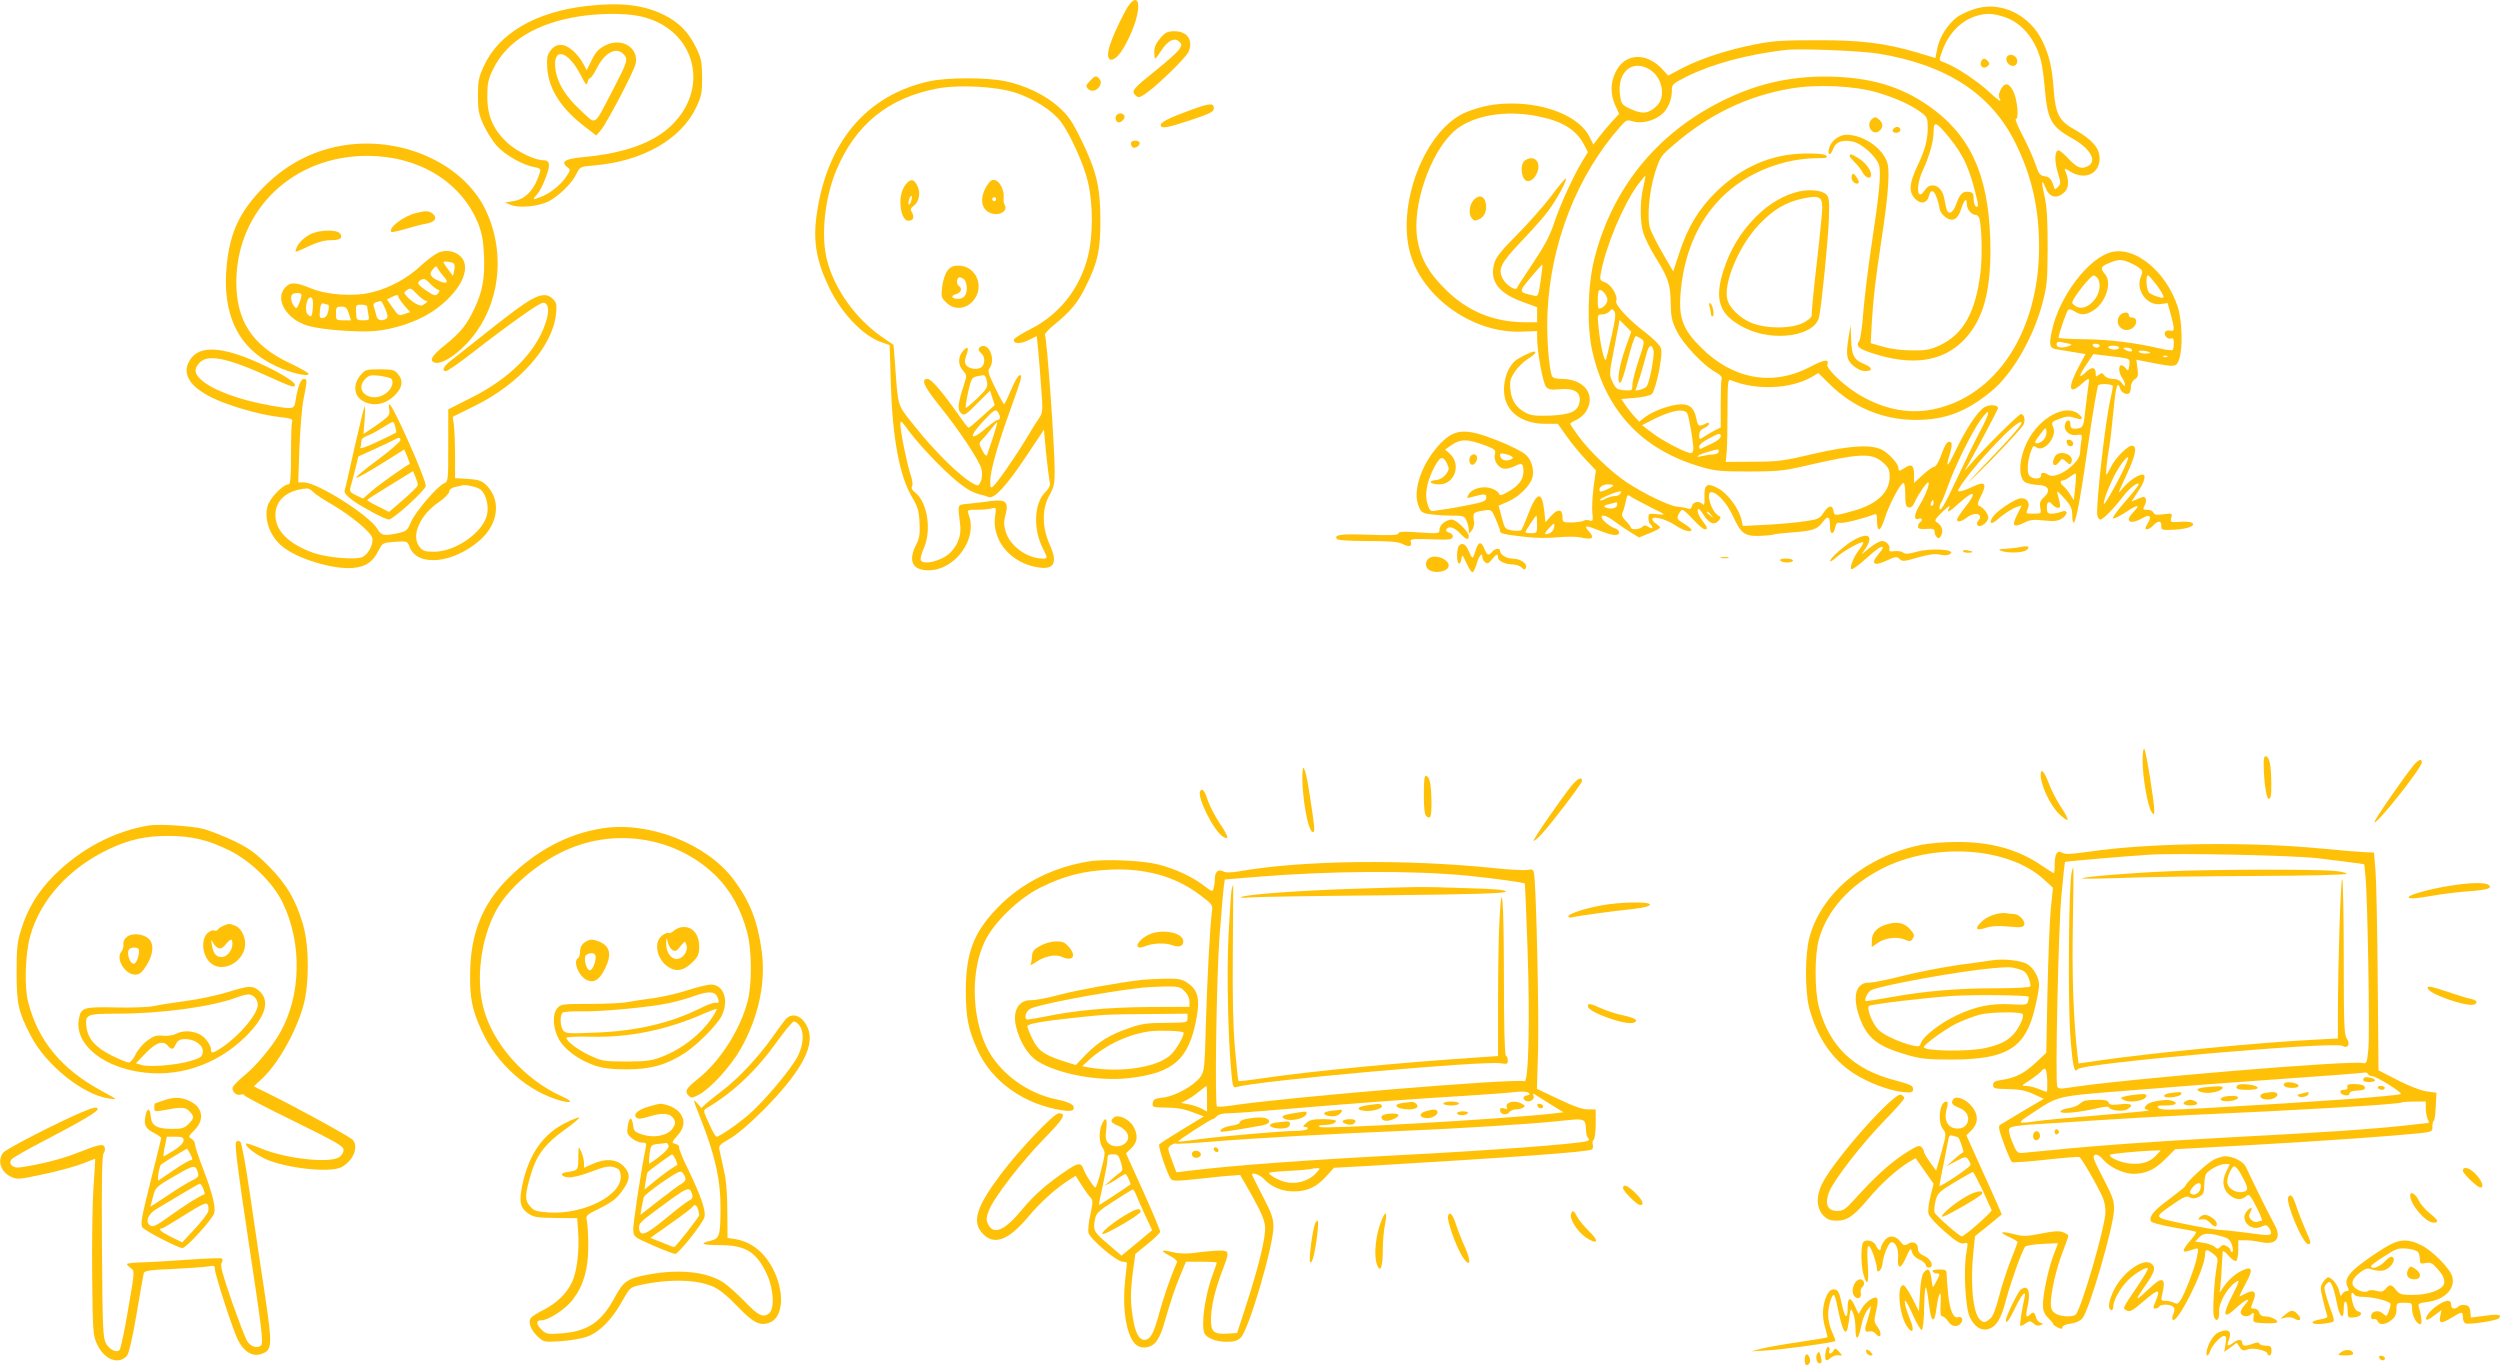 <?xml version="1.0" standalone="no"?>
<!DOCTYPE svg PUBLIC "-//W3C//DTD SVG 20010904//EN"
 "http://www.w3.org/TR/2001/REC-SVG-20010904/DTD/svg10.dtd">
<svg version="1.0" xmlns="http://www.w3.org/2000/svg"
 width="1280pt" height="699pt" viewBox="0 0 1280 699"
 preserveAspectRatio="xMidYMid meet">
<g transform="translate(0,699) scale(0.1,-0.1)"
fill="#ffc107" stroke="none">
<path d="M5764 6938 c-43 -79 -82 -168 -89 -209 -9 -49 16 -60 51 -22 32 35
81 137 95 201 22 94 -12 111 -57 30z"/>
<path d="M3001 6959 c-259 -30 -447 -140 -523 -306 -28 -60 -31 -79 -31 -154
0 -75 4 -94 30 -151 17 -36 47 -83 67 -105 40 -45 132 -98 189 -108 33 -6 37
-10 31 -29 -27 -87 -72 -136 -136 -146 l-43 -7 30 -12 c42 -18 141 -8 194 18
53 28 121 94 143 142 17 35 19 36 90 42 248 21 444 133 522 296 28 59 31 75
31 156 -1 77 -5 98 -28 145 -41 86 -89 135 -170 175 -106 51 -220 64 -396 44z
m265 -50 c285 -53 379 -359 173 -560 -93 -91 -245 -145 -458 -164 -87 -8 -113
-24 -76 -51 17 -13 17 -15 -9 -53 -29 -41 -82 -83 -129 -100 -41 -16 -43 -14
-18 13 13 13 33 53 46 89 25 67 21 87 -17 87 -40 0 -130 44 -177 86 -74 67
-106 138 -106 239 0 70 4 88 32 145 69 140 221 232 438 266 103 16 225 17 301
3z"/>
<path d="M3100 6758 c-35 -18 -51 -35 -70 -75 l-26 -52 -19 35 c-10 20 -34 49
-52 65 -44 38 -84 39 -113 2 -19 -24 -21 -37 -18 -93 8 -108 71 -206 194 -300
l57 -44 26 31 c30 37 166 296 175 335 19 83 -70 138 -154 96z m94 -47 c23 -25
19 -37 -61 -191 -95 -181 -78 -171 -159 -96 -75 69 -118 137 -129 203 -20 124
60 111 128 -21 25 -49 32 -57 35 -38 2 12 8 22 13 22 5 0 20 22 34 49 41 83
101 114 139 72z"/>
<path d="M10101 6941 c-29 -10 -65 -27 -80 -38 -47 -35 -89 -100 -101 -156
l-11 -54 -93 28 c-163 48 -288 64 -516 63 -172 0 -223 -3 -318 -22 -140 -28
-275 -72 -369 -121 l-72 -38 -32 35 c-84 88 -194 79 -239 -21 -25 -54 -25
-111 0 -166 l20 -44 -38 -41 c-20 -22 -50 -58 -66 -79 l-28 -37 -20 40 c-49
99 -212 169 -394 170 -86 0 -150 -11 -229 -41 -220 -82 -377 -494 -287 -751
77 -219 327 -386 564 -376 l78 3 0 -35 c0 -69 30 -234 46 -251 13 -14 26 -16
69 -12 71 7 108 -13 103 -59 -5 -53 -43 -71 -151 -76 -74 -2 -99 0 -126 15
-48 25 -73 63 -78 120 -4 40 0 55 22 89 15 22 45 52 66 65 34 21 50 39 34 39
-15 0 -81 -33 -98 -48 -50 -45 -71 -143 -46 -209 27 -71 100 -112 200 -113
l65 0 44 -62 c24 -35 68 -88 97 -119 l54 -57 -12 -87 c-6 -49 -9 -108 -6 -132
4 -39 3 -43 -14 -38 -10 4 -24 3 -31 -1 -7 -5 -34 -8 -60 -9 -46 0 -48 1 -48
28 0 41 -24 44 -58 6 l-29 -33 -7 62 c-11 101 -38 94 -82 -21 -15 -40 -31 -76
-35 -81 -4 -4 -25 -5 -46 -2 -38 7 -39 9 -54 67 l-16 60 48 21 c54 22 115 83
125 123 10 40 -4 89 -34 117 -15 14 -79 47 -143 72 -172 68 -226 63 -308 -30
-86 -98 -129 -231 -98 -305 13 -32 20 -37 62 -42 26 -4 76 -7 110 -7 57 0 63
-2 73 -25 7 -14 12 -36 12 -48 1 -22 1 -22 16 -2 10 13 14 32 10 52 -5 38 -3
40 50 49 40 6 40 6 62 -43 12 -27 22 -55 22 -61 0 -14 17 -18 130 -31 50 -6
118 -7 165 -2 44 4 96 4 115 0 64 -15 78 -5 43 33 -26 29 -12 29 53 3 67 -28
104 -32 104 -11 0 8 -10 18 -22 21 -25 8 -68 44 -68 57 0 17 28 7 70 -24 24
-18 61 -43 83 -56 l39 -24 54 22 c30 12 54 25 54 29 0 3 -9 12 -20 19 -11 7
-20 17 -20 23 0 20 68 2 117 -30 44 -29 83 -40 83 -23 0 4 -17 18 -38 31 -35
21 -38 26 -28 47 6 13 15 24 20 24 5 0 30 -22 55 -50 25 -27 52 -50 59 -50 18
0 15 9 -14 47 -14 18 -24 41 -22 51 3 12 11 6 31 -25 29 -45 55 -54 78 -27 11
13 10 17 -4 25 -35 20 -65 119 -35 119 28 0 79 -54 108 -117 44 -95 61 -108
135 -107 33 1 67 4 75 7 8 3 51 8 95 11 109 8 130 16 158 54 27 36 37 28 37
-29 0 -37 19 -38 26 0 5 22 10 27 25 24 15 -4 114 20 174 43 12 5 15 -1 15
-27 0 -68 17 -65 40 7 22 70 77 175 95 181 6 2 10 -23 10 -59 0 -52 3 -63 18
-66 11 -2 21 6 30 26 15 36 60 102 69 102 12 0 -12 -64 -42 -114 -31 -49 -33
-83 -5 -72 17 6 21 -9 5 -19 -5 -3 -10 -13 -10 -21 0 -11 11 -14 43 -12 34 2
42 0 42 -14 0 -10 5 -22 12 -29 8 -8 14 -6 22 10 13 23 2 54 -24 68 -12 7 -6
18 31 53 28 28 42 36 35 23 -17 -34 -5 -28 51 22 78 70 93 58 28 -24 -22 -28
-40 -55 -40 -61 0 -16 23 -11 50 10 41 32 88 19 59 -16 -8 -9 -9 -18 -3 -24
14 -14 54 17 54 41 0 19 -27 53 -49 60 -8 3 -5 17 9 44 36 70 25 84 -40 53
-52 -25 -83 -31 -73 -14 66 113 323 385 323 340 0 -9 -51 -69 -112 -133 -62
-64 -131 -137 -153 -162 -22 -25 29 24 114 110 84 86 157 166 162 178 10 26 2
53 -14 53 -11 0 -197 -184 -257 -256 -19 -22 -32 -36 -29 -30 33 54 169 309
169 316 0 17 -39 21 -68 6 -34 -18 -98 -114 -153 -231 -40 -83 -49 -84 -24 -3
8 29 10 50 4 53 -16 11 -28 -4 -50 -65 -12 -34 -28 -60 -36 -60 -7 0 -34 -19
-58 -41 l-45 -42 0 41 c0 49 -12 59 -45 38 -30 -20 -35 -20 -35 -2 0 21 -48
74 -84 93 -54 29 -168 22 -356 -22 -148 -35 -179 -39 -304 -39 l-140 -1 5 55
c2 30 4 126 4 213 0 136 2 156 15 151 129 -54 308 -47 418 17 l32 19 59 -58
c121 -119 273 -182 440 -182 150 0 258 41 386 146 106 86 215 273 262 450 24
90 26 116 27 289 0 141 -4 208 -16 260 -18 79 -16 94 6 42 17 -43 48 -55 81
-33 37 24 43 62 20 119 -7 17 -5 17 26 -2 74 -45 149 -11 149 68 0 53 -39 97
-127 147 -80 44 -99 80 -108 204 -8 114 -22 173 -56 246 -67 142 -222 214
-358 165z m155 -36 c91 -27 163 -110 193 -223 7 -23 16 -92 21 -153 14 -154
33 -187 137 -246 95 -52 132 -117 84 -143 -34 -18 -53 -11 -98 35 -23 25 -47
45 -53 45 -20 0 -22 -53 -5 -111 17 -55 17 -61 2 -76 -15 -15 -17 -15 -22 3
-12 38 -22 49 -48 52 -21 3 -29 12 -43 55 -9 29 -38 94 -64 145 -27 50 -44 92
-39 92 16 0 9 94 -11 138 -23 50 -47 53 -68 10 -10 -22 -10 -32 -1 -50 7 -13
-18 5 -54 39 -62 58 -171 130 -231 153 -31 11 -30 7 -11 61 32 89 97 155 176
178 49 14 79 13 135 -4z m-636 -190 c350 -58 576 -207 700 -459 83 -169 120
-332 120 -530 0 -432 -218 -766 -543 -832 -130 -27 -268 4 -396 86 -74 48
-152 126 -145 144 11 29 -18 25 -89 -13 -191 -100 -394 -64 -557 99 -92 91
-115 150 -106 272 26 351 222 598 540 678 44 11 111 20 150 20 56 0 67 2 57
13 -8 8 -44 12 -109 11 -172 -2 -327 -69 -458 -199 -87 -86 -143 -179 -185
-307 l-32 -98 -54 93 c-29 50 -58 107 -64 126 -18 53 -5 193 25 288 25 78 30
86 96 142 178 154 377 250 595 287 134 24 332 15 448 -20 95 -28 173 -64 225
-103 29 -22 32 -29 32 -76 0 -64 -13 -112 -52 -195 -42 -89 -46 -131 -16 -166
29 -34 64 -29 74 10 13 53 40 19 56 -70 2 -10 15 -28 29 -38 35 -26 63 -12 79
39 16 50 30 64 30 31 0 -29 23 -58 45 -58 8 0 16 -8 19 -17 13 -47 16 -197 6
-278 -25 -206 -88 -317 -210 -374 -46 -21 -69 -26 -140 -25 -52 0 -109 7 -149
19 l-63 18 6 111 c8 129 18 211 51 431 30 193 40 319 31 370 -15 78 -120 155
-212 155 -39 0 -81 -33 -90 -72 -8 -37 9 -36 23 2 13 34 45 46 99 35 44 -8
119 -74 134 -119 13 -39 2 -149 -40 -426 -16 -107 -34 -255 -40 -329 -5 -73
-15 -140 -21 -147 -19 -24 -3 -40 63 -61 207 -69 366 -46 475 68 93 98 133
233 134 451 0 355 -84 569 -285 723 -147 112 -302 164 -511 172 -211 8 -395
-32 -580 -125 -336 -168 -563 -450 -653 -812 -34 -137 -38 -350 -8 -474 70
-300 250 -493 541 -582 82 -25 104 -28 255 -28 145 0 180 3 285 27 293 68 349
70 408 17 27 -24 32 -36 32 -72 0 -78 -65 -140 -184 -173 -95 -27 -99 -27
-103 -3 -5 34 -25 32 -50 -5 -21 -33 -28 -36 -98 -46 -41 -7 -129 -14 -196
-18 l-121 -6 -6 29 c-12 57 -69 136 -119 163 -58 32 -74 22 -71 -46 1 -34 -1
-43 -10 -34 -18 18 -48 13 -54 -10 -4 -14 -10 -18 -22 -13 -9 4 -32 8 -53 10
-41 3 -175 68 -263 127 -77 52 -186 156 -241 231 -24 32 -44 62 -44 66 0 4 14
13 31 20 17 8 40 27 50 44 52 85 -10 166 -125 166 -29 0 -46 5 -50 15 -16 43
-28 204 -23 320 15 358 152 708 374 958 29 33 33 35 65 25 41 -12 103 2 143
34 33 26 55 75 55 123 0 33 3 36 72 71 132 66 307 114 508 138 73 9 389 -4
480 -19z m-1172 -82 c64 -40 82 -140 35 -185 -42 -40 -73 -44 -132 -17 -49 23
-50 25 -57 76 -14 116 65 182 154 126z m-571 -239 c124 -25 195 -70 234 -146
l19 -37 -30 -49 c-45 -74 -115 -227 -145 -320 -20 -60 -49 -114 -106 -199 -43
-64 -80 -121 -82 -127 -6 -18 -57 15 -73 47 -26 49 -10 81 95 191 53 55 116
126 138 156 43 58 98 158 90 166 -2 2 -36 -37 -74 -89 -39 -51 -118 -141 -176
-199 -83 -83 -108 -116 -117 -148 -24 -89 21 -150 144 -195 l76 -28 0 -38 0
-39 -62 0 c-161 1 -295 56 -409 170 -86 86 -125 155 -142 254 -29 170 65 445
189 555 91 80 263 110 431 75z m2102 -107 c77 -94 109 -167 146 -330 4 -21 2
-28 -7 -25 -7 3 -13 20 -13 39 0 29 -4 34 -26 37 -30 4 -46 -13 -64 -65 -7
-21 -20 -39 -28 -41 -16 -3 -21 8 -32 70 -11 68 -69 92 -101 43 -39 -60 -47
23 -9 103 34 74 55 148 55 199 0 55 14 50 79 -30z m-1565 -254 c-18 -75 -18
-178 0 -237 8 -25 35 -80 60 -120 68 -109 78 -140 80 -237 1 -72 6 -94 31
-144 32 -66 138 -178 198 -210 23 -12 35 -25 32 -33 -3 -8 -5 -67 -5 -132 l0
-119 -27 -13 c-16 -8 -40 -22 -55 -32 -28 -18 -28 -18 -28 6 0 17 8 29 25 36
14 6 25 16 25 22 0 7 -6 8 -19 0 -31 -16 -38 -12 -45 23 -10 55 -32 77 -77 77
-50 0 -141 -32 -184 -64 l-32 -25 -25 27 c-14 15 -34 41 -46 58 l-21 31 71 6
c39 3 77 12 85 19 22 23 59 203 47 235 -5 15 -39 50 -79 80 -83 63 -157 142
-150 161 10 26 -24 83 -55 95 -28 11 -30 14 -24 47 25 138 113 348 189 453 20
26 37 47 39 47 2 0 -3 -26 -10 -57z m-526 -481 c-12 -80 -12 -81 -37 -75 -77
18 -77 16 -14 92 32 38 59 68 60 67 2 -1 -3 -39 -9 -84z m342 -98 c0 -20 -25
-44 -44 -44 -8 0 -7 85 1 93 11 12 43 -25 43 -49z m22 -181 c-13 -60 -26 -115
-29 -123 -8 -20 -29 72 -38 160 -7 70 -7 70 18 70 13 0 30 7 38 16 12 14 14
14 24 0 9 -12 6 -40 -13 -123z m69 -69 c-32 -90 -44 -172 -26 -174 6 -1 24 53
40 120 17 67 35 120 40 119 6 -1 18 -7 29 -14 17 -13 17 -17 -14 -109 -17 -52
-32 -109 -32 -126 -1 -30 -2 -31 -42 -28 -36 3 -43 7 -59 41 -18 37 -18 40 3
150 12 61 24 125 27 141 l5 28 30 -30 30 -30 -31 -88z m145 -9 c6 -24 -19
-158 -34 -182 -4 -6 -19 -14 -33 -18 l-26 -6 24 73 c12 40 27 92 33 116 12 47
27 54 36 17z m173 -322 c9 -18 31 -145 31 -182 0 -12 -6 -21 -12 -21 -25 0
-144 62 -197 102 l-54 41 49 25 c98 51 167 63 183 35z m1497 -95 c-30 -57 -82
-164 -116 -238 -62 -134 -90 -181 -90 -149 0 8 4 19 8 25 5 5 21 45 37 89 32
93 122 275 165 334 54 74 52 43 -4 -61z m-1326 -23 c0 -9 -21 -25 -47 -37 -27
-12 -51 -24 -55 -26 -5 -2 -8 3 -8 12 0 9 21 27 48 40 56 30 62 31 62 11z
m-1202 -47 c47 -18 51 -22 46 -44 -9 -34 20 -74 52 -74 14 0 38 7 53 15 34 17
41 12 41 -30 0 -40 -25 -73 -79 -103 -35 -20 -42 -21 -47 -8 -3 8 -21 20 -40
26 -42 14 -99 -2 -115 -32 -10 -19 -9 -20 12 -14 69 19 79 19 79 -1 0 -17 -12
-23 -77 -36 -43 -9 -98 -19 -123 -23 -25 -3 -55 -7 -67 -10 -17 -3 -24 3 -33
32 -17 50 -6 112 30 185 33 64 47 69 69 25 12 -25 11 -31 -6 -55 -13 -16 -31
-27 -52 -29 -43 -4 -29 -22 18 -22 78 0 114 100 56 155 l-26 23 28 20 c51 36
84 36 181 0z m1192 -30 c0 -7 -12 -14 -27 -15 -16 0 -41 -4 -58 -8 -46 -12
-20 8 28 21 58 16 57 16 57 2z m-1056 -28 c5 -5 -3 -12 -19 -16 -26 -6 -44 6
-45 30 0 10 51 -1 64 -14z m516 -145 c0 -8 -62 -37 -67 -31 -14 14 9 36 37 36
16 0 30 -2 30 -5z m35 -44 c-3 -6 -16 -11 -28 -11 -12 0 -35 -7 -50 -15 -17
-8 -27 -10 -25 -4 3 10 98 48 107 43 1 -2 0 -7 -4 -13z m150 -65 c89 -44 89
-44 42 -39 -45 5 -47 5 -47 -20 0 -14 5 -29 10 -32 6 -3 10 -10 10 -16 0 -5
-9 -4 -20 3 -15 10 -22 10 -32 0 -14 -14 -58 -16 -58 -3 0 4 -12 20 -26 34
-19 20 -23 30 -16 44 5 10 12 35 16 56 6 30 10 36 20 28 7 -6 52 -30 101 -55z
m1455 19 c0 -8 -4 -15 -10 -15 -5 0 -7 7 -4 15 4 8 8 15 10 15 2 0 4 -7 4 -15z
m-1620 -9 c0 -17 -29 -25 -55 -16 -21 8 -14 13 30 23 11 3 21 5 23 6 1 0 2 -5
2 -13z m481 -53 c13 -16 12 -17 -3 -4 -10 7 -18 15 -18 17 0 8 8 3 21 -13z
m-891 -48 c0 -43 -1 -45 -30 -45 -16 0 -30 2 -30 5 0 7 52 85 56 85 2 0 4 -20
4 -45z m87 -17 c-2 -12 -13 -25 -25 -29 -28 -11 -28 -1 0 28 27 28 29 29 25 1z"/>
<path d="M10274 6695 c-4 -9 0 -23 9 -32 21 -21 49 -9 45 19 -4 28 -45 38 -54
13z"/>
<path d="M10143 6674 c-9 -23 13 -40 32 -24 12 10 13 16 4 26 -15 18 -28 18
-36 -2z"/>
<path d="M9582 6378 c-29 -29 3 -82 36 -61 23 14 26 38 7 57 -20 19 -27 20
-43 4z"/>
<path d="M9697 6333 c-13 -12 -7 -23 13 -23 11 0 20 7 20 15 0 15 -21 21 -33
8z"/>
<path d="M9470 6192 c0 -5 12 -19 26 -33 14 -13 32 -36 40 -51 16 -30 44 -38
44 -13 0 25 -29 63 -65 85 -35 22 -45 24 -45 12z"/>
<path d="M9480 6080 c0 -20 25 -38 36 -27 7 6 -18 47 -28 47 -5 0 -8 -9 -8
-20z"/>
<path d="M9213 6010 c-76 -16 -155 -62 -223 -130 -79 -80 -132 -168 -167 -278
-47 -151 -19 -226 110 -291 147 -74 361 -42 381 57 13 61 47 402 50 503 3 94
1 111 -15 125 -22 19 -80 26 -136 14z m117 -83 c0 -23 -13 -154 -29 -291 -16
-137 -27 -254 -25 -261 3 -6 -15 -22 -38 -35 -61 -35 -198 -35 -276 -1 -57 26
-108 76 -118 118 -21 83 59 274 161 382 74 78 139 117 228 135 80 17 97 9 97
-47z"/>
<path d="M8753 5419 c4 -13 7 -30 7 -36 0 -7 4 -13 8 -13 12 0 2 59 -11 67 -6
4 -8 -2 -4 -18z"/>
<path d="M9466 5270 c-16 -98 -13 -120 22 -152 20 -17 43 -28 62 -28 40 0 38
18 -3 35 -55 23 -66 43 -69 125 l-3 75 -9 -55z"/>
<path d="M7806 6167 c-23 -17 -19 -85 6 -101 22 -13 54 15 63 55 11 50 -28 76
-69 46z"/>
<path d="M7551 5972 c-26 -23 -35 -72 -17 -97 12 -16 17 -18 40 -7 28 12 42
49 32 86 -8 32 -30 39 -55 18z"/>
<path d="M7530 4655 c-13 -16 -7 -45 9 -45 6 0 15 9 20 19 14 26 -10 48 -29
26z"/>
<path d="M5941 6795 c-22 -25 -31 -46 -31 -70 0 -19 2 -35 5 -35 3 0 16 18 30
40 33 52 69 70 92 47 15 -14 15 -18 0 -40 -9 -14 -62 -62 -119 -107 -117 -94
-127 -106 -105 -127 14 -14 19 -14 46 3 57 37 214 188 227 220 24 58 -7 104
-72 104 -36 0 -47 -5 -73 -35z"/>
<path d="M5580 6575 c-22 -23 -22 -27 -8 -41 29 -29 83 21 57 52 -16 19 -22
18 -49 -11z"/>
<path d="M4760 6574 c-325 -70 -530 -315 -580 -693 -17 -130 1 -232 67 -367
64 -132 175 -246 268 -277 l40 -14 6 -199 c9 -280 45 -472 108 -578 30 -51 36
-71 39 -131 3 -58 0 -80 -17 -113 -43 -84 -20 -132 63 -132 136 0 253 161 206
284 -9 26 -9 26 43 26 28 0 62 3 75 7 23 6 23 4 17 -39 -17 -116 67 -227 195
-258 104 -25 131 10 84 113 -39 87 -40 182 -1 251 23 41 27 60 27 125 0 122
-40 685 -50 695 -4 4 16 28 46 52 86 70 122 113 164 199 61 122 75 187 74 345
-1 166 -21 247 -99 406 -43 89 -65 121 -110 162 -69 64 -175 115 -277 136 -95
20 -298 20 -388 0z m437 -58 c96 -31 193 -93 235 -150 49 -66 116 -215 138
-306 27 -115 27 -278 0 -384 -42 -165 -146 -296 -294 -371 -44 -22 -81 -46
-84 -52 -7 -24 30 -26 73 -5 l43 21 6 -57 c3 -31 11 -119 16 -195 10 -128 9
-139 -8 -165 -11 -15 -41 -63 -67 -107 -59 -98 -149 -227 -170 -245 -13 -11
-15 -7 -15 26 0 53 39 190 105 372 58 161 62 176 43 170 -7 -3 -26 -37 -42
-76 -17 -40 -32 -72 -35 -71 -3 0 -24 38 -46 84 -35 71 -39 86 -28 101 31 42
-1 126 -42 111 -19 -8 -19 -21 0 -37 19 -16 19 -54 1 -69 -20 -17 -67 -10 -80
11 -8 13 -7 26 2 50 15 40 6 50 -19 19 -25 -30 -24 -72 2 -99 19 -22 20 -25 5
-70 -32 -97 -35 -130 -16 -147 17 -15 22 -12 83 49 l66 66 12 -37 12 -37 -64
-58 c-35 -32 -66 -58 -70 -58 -3 0 -25 28 -49 63 -87 123 -142 187 -161 187
-35 0 -20 -36 56 -131 110 -136 213 -293 221 -334 4 -21 2 -47 -5 -61 -10 -22
-14 -23 -33 -13 -68 35 -201 165 -309 302 -86 108 -80 88 -96 307 l-8 104 -58
40 c-133 91 -243 243 -282 391 -33 125 -13 318 46 461 98 235 265 372 514 420
112 22 301 12 402 -20z m-144 -1478 c5 -30 0 -39 -49 -87 -30 -29 -57 -51 -59
-49 -3 3 3 39 12 81 19 80 16 77 79 86 7 0 14 -14 17 -31z m67 -185 c0 -7 -5
-13 -11 -13 -7 0 -36 -21 -66 -47 -78 -66 -84 -39 -8 41 52 56 62 62 73 48 6
-9 12 -22 12 -29z m-321 -234 c104 -104 162 -146 213 -159 18 -4 40 -11 50
-15 28 -11 92 58 191 207 l92 138 11 -120 c7 -66 15 -131 18 -145 5 -20 0 -32
-23 -56 -57 -57 -62 -189 -11 -288 25 -50 25 -51 -1 -51 -79 0 -168 64 -190
138 -10 35 -10 53 0 90 16 63 0 77 -79 66 -30 -4 -80 -10 -110 -13 -61 -7 -57
5 -44 -107 6 -52 -8 -96 -45 -138 -39 -45 -145 -74 -157 -43 -2 7 4 33 15 58
42 91 20 237 -42 286 -17 13 -23 24 -17 33 4 7 2 30 -6 53 -18 51 -54 226 -54
263 0 25 4 22 46 -36 26 -36 90 -108 143 -161z m285 131 c-14 -41 -27 -81 -30
-89 -3 -9 -12 -2 -24 22 -19 36 -19 38 -2 55 10 10 31 35 46 55 16 21 30 36
32 35 1 -2 -9 -37 -22 -78z"/>
<path d="M4654 6062 c-26 -18 -44 -60 -44 -104 0 -57 17 -98 41 -98 25 0 32
16 19 41 -10 17 -8 23 8 35 27 19 37 67 20 100 -14 30 -27 38 -44 26z m11
-102 c-4 -12 -9 -19 -12 -17 -3 3 -2 15 2 27 4 12 9 19 12 17 3 -3 2 -15 -2
-27z"/>
<path d="M5052 6038 c-37 -61 -30 -118 17 -138 47 -19 95 9 74 43 -4 7 -6 24
-4 39 2 28 -14 67 -33 80 -21 14 -34 8 -54 -24z m48 -68 c0 -5 -4 -10 -10 -10
-5 0 -10 5 -10 10 0 6 5 10 10 10 6 0 10 -4 10 -10z"/>
<path d="M4851 5604 c-11 -14 -23 -49 -27 -81 -6 -51 -5 -57 20 -81 39 -40 98
-37 137 6 63 70 19 181 -73 182 -27 0 -42 -6 -57 -26z m87 -46 c7 -7 12 -26
12 -43 0 -37 -15 -55 -46 -55 -33 0 -38 17 -9 24 25 6 34 30 15 41 -15 9 -12
45 3 45 7 0 18 -5 25 -12z"/>
<path d="M6095 6426 c-114 -41 -157 -64 -152 -79 5 -17 36 -11 162 31 91 31
110 40 110 57 0 29 -20 28 -120 -9z"/>
<path d="M5713 6394 c-3 -8 -1 -20 6 -27 14 -14 47 15 37 32 -10 16 -36 13
-43 -5z"/>
<path d="M5790 6256 c0 -8 5 -18 10 -21 13 -8 42 14 34 26 -9 15 -44 10 -44
-5z"/>
<path d="M1782 6249 c-165 -22 -307 -92 -428 -213 -124 -124 -176 -232 -193
-402 -26 -255 59 -430 255 -520 73 -34 164 -55 164 -38 0 5 -44 30 -99 56
-190 90 -272 216 -271 417 3 367 290 643 670 643 262 0 479 -131 567 -343 20
-50 27 -86 31 -164 5 -117 -7 -186 -48 -273 -40 -85 -72 -125 -152 -189 -66
-53 -82 -78 -54 -89 42 -16 149 62 217 160 126 178 142 427 42 628 -113 226
-410 364 -701 327z"/>
<path d="M2133 5900 c-66 -15 -148 -78 -129 -98 3 -2 36 5 73 16 37 11 85 24
106 27 44 7 59 31 32 51 -20 15 -34 16 -82 4z"/>
<path d="M1590 5791 c-38 -20 -63 -46 -73 -73 -8 -23 -10 -23 65 12 42 20 79
30 110 30 50 0 67 12 48 35 -18 21 -107 18 -150 -4z"/>
<path d="M2243 5696 c-17 -8 -59 -39 -92 -70 -69 -63 -154 -109 -244 -132 -91
-24 -232 -15 -316 20 -78 32 -104 33 -131 4 -55 -60 7 -164 117 -196 66 -20
251 -34 340 -27 98 8 219 48 294 98 143 95 210 225 146 285 -30 28 -74 35
-114 18z m82 -57 c4 -5 4 -22 0 -36 l-6 -26 -25 34 c-13 18 -24 34 -24 36 0 8
50 2 55 -8z m-52 -66 c26 -29 16 -39 -22 -23 -47 19 -57 37 -35 61 17 19 18
19 27 2 5 -10 19 -28 30 -40z m-33 -65 c13 -4 13 -7 2 -21 -12 -14 -18 -12
-58 14 -48 33 -53 43 -27 57 13 8 23 3 42 -17 14 -15 33 -30 41 -33z m-59 -58
c10 -1 8 -5 -5 -15 -16 -12 -23 -12 -45 -1 -14 8 -35 24 -46 36 -19 21 -19 22
-1 35 16 12 22 10 51 -21 18 -18 39 -34 46 -34z m-638 33 c2 -5 -2 -24 -10
-43 -14 -33 -16 -34 -29 -15 -15 20 -18 47 -7 58 9 9 41 9 46 0z m497 -13 c0
-5 14 -25 30 -44 l30 -34 -30 -10 c-28 -10 -31 -9 -59 32 l-30 43 22 11 c28
14 37 14 37 2z m-438 -51 c-4 -52 -7 -56 -25 -40 -21 17 -7 96 16 88 8 -3 11
-19 9 -48z m371 -11 c13 -33 14 -43 5 -50 -24 -14 -46 -8 -51 15 -3 12 -8 32
-12 44 -7 20 -2 24 35 32 3 0 13 -18 23 -41z m-293 22 c4 0 5 -15 1 -32 -5
-22 -13 -34 -27 -36 -17 -2 -19 2 -16 38 3 31 8 40 19 36 8 -3 18 -6 23 -6z
m200 -9 c0 -5 3 -23 6 -40 6 -30 5 -31 -27 -31 -33 0 -34 2 -36 40 -2 38 -1
40 27 40 17 0 30 -4 30 -9z m-94 -36 l11 -35 -38 0 c-38 0 -39 1 -39 35 0 32
3 35 28 35 22 0 29 -6 38 -35z"/>
<path d="M10814 5700 c-119 -27 -271 -227 -309 -406 -14 -68 -11 -84 17 -91 7
-1 45 -8 84 -14 l72 -12 -33 -61 c-58 -108 -55 -151 8 -96 40 35 46 37 42 13
-2 -10 -9 -66 -16 -125 -11 -103 -13 -106 -38 -111 -32 -6 -41 -1 -41 24 0 27
-24 19 -28 -8 -5 -30 26 -56 61 -50 28 4 29 3 23 -32 -3 -20 -6 -46 -6 -58 0
-54 -120 -140 -161 -115 -25 16 -39 15 -39 -3 0 -20 -44 -20 -60 0 -14 17 -9
80 10 129 8 22 13 26 24 17 39 -32 111 52 88 103 -10 23 -9 26 33 42 35 13 50
14 76 5 41 -14 51 -5 20 20 -65 53 -198 -18 -260 -140 -45 -88 -50 -190 -10
-211 11 -6 39 -12 64 -13 55 -2 67 -29 30 -63 -20 -18 -23 -29 -19 -53 6 -31
6 -31 -35 -31 -40 0 -40 0 -29 25 15 33 -8 61 -44 52 -34 -9 -117 -66 -135
-94 -21 -31 -9 -42 20 -16 34 30 79 60 105 68 l23 7 -20 -41 c-34 -65 -24 -76
38 -45 25 13 47 15 97 9 51 -5 70 -3 89 9 35 23 34 49 -1 36 -14 -6 -36 -10
-50 -10 -20 0 -24 5 -24 30 0 33 11 38 30 15 7 -8 19 -15 27 -15 15 0 15 7 -2
70 -6 21 0 17 33 -20 35 -38 41 -52 42 -90 0 -25 4 -40 9 -35 13 15 36 142 77
430 21 143 42 265 47 272 7 10 61 8 75 -2 1 -1 -4 -31 -12 -66 -27 -114 -75
-543 -68 -596 2 -13 9 -23 16 -23 14 0 72 59 119 122 30 39 77 75 77 58 0 -5
-32 -46 -70 -89 -39 -44 -66 -82 -61 -85 5 -3 32 10 61 29 66 44 83 45 42 2
-46 -47 -16 -66 47 -30 38 22 50 11 27 -27 -14 -24 -14 -30 -3 -30 8 0 22 9
32 20 24 26 42 25 41 -2 -1 -22 2 -23 69 -20 72 4 117 24 82 38 -9 3 -37 4
-61 2 -43 -3 -45 -2 -39 21 6 23 5 24 -40 18 -35 -5 -46 -3 -51 8 -3 8 -17 15
-31 15 -23 0 -25 2 -15 21 7 11 9 27 6 35 -5 13 -10 13 -39 0 l-34 -14 33 50
c34 50 44 88 24 88 -23 0 -70 -32 -99 -67 -31 -37 -30 -35 13 57 50 108 60
153 34 158 -21 4 -88 -62 -111 -111 -10 -20 -20 -37 -22 -37 -5 0 2 70 15 145
5 28 14 110 21 183 12 127 21 154 34 113 6 -21 31 -34 46 -25 5 3 9 17 9 32 0
16 8 32 20 40 16 10 19 19 14 56 l-6 44 73 -14 c127 -25 132 -24 146 16 20 58
16 201 -8 272 -59 177 -214 305 -335 278z m89 -54 c18 -8 41 -20 51 -29 17
-13 18 -18 7 -45 -28 -67 31 -148 100 -139 l37 5 16 -57 c21 -76 21 -90 -3
-84 -10 3 -22 0 -26 -7 -9 -15 13 -40 31 -33 10 4 14 -3 14 -24 0 -16 -3 -32
-6 -35 -3 -3 -31 0 -62 7 -127 30 -264 47 -389 48 -73 1 -133 4 -133 8 0 19
42 139 50 144 6 3 20 -1 32 -9 30 -21 56 -20 94 3 66 40 100 146 61 188 -25
29 -21 39 21 56 47 20 65 20 105 3z m-165 -78 c7 -7 12 -25 12 -40 0 -68 -68
-131 -116 -109 -13 6 -24 16 -24 22 0 20 94 139 110 139 3 0 11 -5 18 -12z
m299 -31 c18 -23 35 -50 38 -59 6 -15 3 -16 -25 -8 -18 5 -38 14 -46 21 -14
12 -20 89 -6 89 4 0 21 -20 39 -43z m-456 -304 c28 -5 30 -7 14 -14 -34 -13
-65 -10 -65 6 0 17 4 18 51 8z m169 -13 c0 -5 -6 -10 -14 -10 -8 0 -18 5 -21
10 -3 6 3 10 14 10 12 0 21 -4 21 -10z m100 -10 c0 -5 -11 -10 -24 -10 -14 0
-28 5 -31 10 -4 6 7 10 24 10 17 0 31 -4 31 -10z m65 -10 c8 -13 -15 -13 -35
0 -12 8 -11 10 7 10 12 0 25 -4 28 -10z m94 -16 c2 -2 -10 -4 -27 -4 -18 0
-32 5 -32 10 0 9 47 4 59 -6z m-123 -29 c17 -4 20 -10 16 -36 -4 -28 -6 -30
-17 -16 -7 9 -17 17 -24 17 -16 0 -13 -41 4 -64 8 -11 15 -27 15 -35 0 -11 -5
-9 -16 7 -10 15 -25 22 -46 22 -18 0 -36 7 -43 17 -11 15 -15 15 -29 4 -14
-12 -16 -11 -16 7 0 34 -20 36 -51 6 -39 -37 -37 -20 5 42 l34 51 74 -9 c40
-4 82 -10 94 -13z m211 9 c-3 -3 -12 -4 -19 -1 -8 3 -5 6 6 6 11 1 17 -2 13
-5z m-633 -425 c-16 -18 -44 -26 -44 -12 0 3 12 22 28 42 26 34 27 35 30 13 2
-13 -4 -32 -14 -43z m425 -116 c-20 -54 -114 -224 -117 -213 -6 17 46 141 81
192 36 53 52 62 36 21z m-264 -128 l-7 -66 -18 28 c-9 15 -24 34 -33 42 -20
16 -22 31 -4 31 6 0 23 9 37 20 14 10 26 17 28 15 2 -2 1 -33 -3 -70z"/>
<path d="M10849 5369 c-26 -50 35 -93 76 -53 20 20 15 49 -8 48 -9 -1 -17 4
-17 12 0 22 -38 16 -51 -7z"/>
<path d="M2687 5436 c-36 -23 -126 -92 -201 -152 -75 -60 -154 -122 -176 -139
-39 -30 -51 -55 -26 -55 7 0 67 41 132 92 205 159 346 258 365 258 28 0 33
-42 13 -102 -50 -152 -185 -287 -388 -388 l-111 -56 0 -184 c0 -181 0 -185
-22 -195 -36 -16 -148 -148 -169 -198 -18 -43 -23 -47 -67 -57 -72 -15 -84
-13 -104 21 -41 70 -308 239 -377 239 l-29 0 6 178 c4 97 13 211 22 252 18 92
19 100 1 100 -16 0 -32 -41 -42 -107 -8 -50 -8 -50 -131 -29 -162 29 -298 80
-356 134 -31 30 -34 51 -9 81 41 51 142 31 364 -70 112 -51 128 -56 128 -39 0
18 -113 83 -225 129 -178 73 -281 68 -320 -16 -35 -74 27 -145 176 -203 100
-38 213 -67 297 -76 49 -5 62 -10 58 -21 -4 -8 -6 -84 -6 -169 0 -121 -3 -154
-13 -154 -28 0 -96 -71 -107 -111 -19 -68 12 -153 72 -204 76 -65 260 -121
364 -113 66 6 101 29 131 87 22 42 22 42 85 47 63 4 64 3 75 -26 39 -104 223
-86 360 34 98 86 110 211 29 286 -21 19 -40 25 -91 28 l-65 4 0 113 c0 62 -3
132 -6 157 l-6 44 113 56 c229 112 399 305 416 471 5 47 2 58 -16 76 -32 32
-71 26 -144 -23z m-234 -948 c30 -15 50 -75 42 -126 -14 -92 -159 -197 -273
-197 -45 0 -57 4 -74 25 -45 56 1 163 100 230 28 19 51 43 52 52 0 11 11 20
28 24 15 3 32 7 37 9 14 5 66 -5 88 -17z m-849 -17 c10 -11 53 -40 96 -64 98
-58 198 -140 206 -171 7 -29 -18 -81 -48 -97 -32 -17 -181 -5 -253 20 -126 45
-195 113 -195 194 0 77 61 129 161 136 9 1 24 -8 33 -18z"/>
<path d="M1846 5069 c-41 -48 -34 -109 15 -134 54 -29 119 -14 166 37 33 35
38 69 13 100 -19 24 -26 27 -95 27 -70 0 -75 -1 -99 -30z m157 -18 c16 -16 2
-54 -26 -74 -74 -56 -170 10 -106 74 18 18 28 20 73 15 28 -4 55 -11 59 -15z"/>
<path d="M1993 4893 c4 -24 -1 -33 -36 -59 -23 -17 -54 -39 -69 -48 l-27 -18
6 74 c3 40 3 71 0 68 -3 -3 -26 -99 -52 -212 -25 -114 -48 -214 -51 -221 -3
-9 13 -28 43 -50 51 -36 165 -97 184 -97 22 0 189 152 189 172 0 38 -170 418
-186 418 -4 0 -4 -12 -1 -27z m31 -89 c4 -15 6 -28 4 -29 -2 -2 -45 -23 -96
-47 -55 -26 -90 -38 -87 -30 3 7 5 22 5 32 0 11 11 22 28 28 16 5 51 24 78 41
27 17 52 31 55 31 4 0 10 -12 13 -26z m26 -68 c0 -7 -49 -50 -109 -95 -169
-125 -153 -129 37 -10 l92 58 15 -36 c8 -20 14 -37 13 -38 -38 -21 -162 -110
-195 -139 l-44 -39 -36 17 c-29 14 -34 21 -29 39 4 12 14 53 24 91 l17 69 75
34 c41 18 86 40 100 47 33 18 40 19 40 2z m89 -230 c0 -6 -33 -39 -74 -74
l-73 -63 -56 28 c-31 15 -56 30 -56 33 1 3 54 37 118 76 l117 72 12 -30 c7
-17 13 -35 12 -42z"/>
<path d="M10582 4723 c2 -10 10 -18 18 -18 22 0 18 29 -3 33 -14 3 -18 -1 -15
-15z"/>
<path d="M10520 4651 c-21 -40 0 -59 25 -24 13 17 14 17 34 -1 19 -17 21 -17
27 -2 16 41 -65 66 -86 27z"/>
<path d="M7392 4314 c-12 -8 -22 -24 -22 -36 0 -20 -3 -21 -105 -14 -79 6
-105 4 -105 -5 0 -9 -37 -11 -149 -7 -148 5 -180 1 -167 -21 5 -7 58 -11 157
-11 116 0 157 -4 180 -15 33 -18 51 -13 42 11 -5 14 7 16 103 13 94 -4 109 -2
112 12 2 10 -6 19 -19 22 -11 3 -18 10 -14 16 11 20 41 12 70 -19 32 -34 45
-38 45 -14 0 22 -64 84 -87 84 -10 0 -29 -7 -41 -16z"/>
<path d="M9490 4224 c-47 -27 -120 -92 -120 -107 0 -5 16 5 35 22 40 35 135
86 135 73 0 -5 -9 -21 -20 -35 -28 -35 -52 -95 -41 -101 5 -3 39 21 75 54 60
54 86 71 86 54 0 -3 -12 -20 -26 -36 -38 -46 -17 -58 46 -28 46 21 52 22 66 8
14 -14 23 -13 94 8 58 16 88 20 114 14 24 -5 41 -4 52 5 31 22 -103 30 -172
10 -43 -12 -59 -13 -70 -4 -7 6 -27 9 -44 7 -19 -3 -29 -1 -27 6 8 20 -13 46
-37 46 -12 0 -42 -17 -66 -37 -43 -36 -44 -37 -23 -8 49 70 22 94 -57 49z"/>
<path d="M7471 4197 c-13 -13 -15 -83 -2 -92 5 -3 11 7 13 22 4 26 5 25 26
-19 12 -27 25 -48 31 -48 5 0 15 20 22 45 13 43 29 60 29 31 0 -7 6 -19 14
-25 11 -9 18 -6 34 14 23 29 32 32 32 10 0 -18 39 -35 77 -35 15 0 34 -7 43
-15 16 -14 18 -14 23 -1 8 21 -30 46 -70 46 -30 0 -63 21 -63 41 0 14 -26 11
-40 -6 -18 -22 -26 -19 -40 15 -15 37 -28 38 -41 3 -5 -16 -12 -35 -15 -43 -4
-10 -11 -3 -21 22 -16 40 -34 53 -52 35z"/>
<path d="M10345 4189 c-16 -3 -50 -7 -75 -9 -35 -1 -41 -3 -25 -10 31 -13 109
-11 130 3 23 18 9 25 -30 16z"/>
<path d="M10050 4169 c0 -5 11 -9 25 -9 14 0 25 2 25 4 0 2 -11 6 -25 8 -14 3
-25 1 -25 -3z"/>
<path d="M7312 4128 c-18 -18 -14 -46 8 -58 29 -16 81 -8 94 13 22 37 -69 78
-102 45z"/>
<path d="M8813 4133 c9 -2 25 -2 35 0 9 3 1 5 -18 5 -19 0 -27 -2 -17 -5z"/>
<path d="M9115 4120 c3 -5 19 -10 36 -10 16 0 29 5 29 10 0 6 -16 10 -36 10
-21 0 -33 -4 -29 -10z"/>
<path d="M10970 3095 c0 -84 27 -237 46 -262 12 -17 13 -16 14 7 0 44 -42 305
-51 315 -5 5 -9 -19 -9 -60z"/>
<path d="M11590 3087 c0 -92 13 -187 26 -187 11 0 14 19 13 83 -1 91 -9 129
-27 135 -8 2 -12 -8 -12 -31z"/>
<path d="M12363 3078 c-37 -41 -212 -292 -206 -298 12 -12 243 279 243 307 0
19 -14 16 -37 -9z"/>
<path d="M6669 3040 c-7 -111 27 -310 53 -310 12 0 10 20 -17 195 -17 113 -33
163 -36 115z"/>
<path d="M10449 3033 c-7 -49 44 -163 95 -212 20 -19 39 -32 42 -28 3 3 -12
34 -35 67 -22 34 -50 88 -62 121 -19 52 -37 75 -40 52z"/>
<path d="M7290 2922 c0 -71 4 -103 13 -111 22 -18 27 -2 26 78 -1 86 -9 123
-27 129 -9 3 -12 -22 -12 -96z"/>
<path d="M8047 2968 c-57 -71 -200 -278 -195 -283 2 -3 20 12 40 33 43 44 208
261 208 273 0 24 -22 14 -53 -23z"/>
<path d="M6145 2940 c-18 -30 69 -204 117 -234 33 -20 28 2 -16 67 -24 36 -51
88 -61 116 -17 53 -29 68 -40 51z"/>
<path d="M765 2764 c-181 -29 -354 -121 -491 -259 -81 -82 -132 -166 -166
-275 -20 -64 -23 -96 -23 -220 0 -161 9 -200 72 -322 79 -153 270 -305 404
-323 43 -6 43 -6 -36 37 -209 112 -330 258 -381 458 -20 78 -15 242 10 335 51
188 202 354 409 450 101 47 183 65 297 65 119 0 201 -19 310 -72 111 -53 229
-168 278 -271 100 -208 94 -476 -15 -666 -42 -74 -126 -173 -186 -221 -31 -25
-56 -52 -57 -61 0 -22 24 -41 44 -33 9 3 16 2 16 -3 0 -5 114 -65 254 -133
215 -106 255 -128 255 -147 1 -12 -9 -29 -21 -37 -49 -34 -275 -9 -402 44 -38
16 -72 27 -75 25 -10 -11 44 -54 98 -79 107 -48 331 -72 389 -42 58 30 89 101
60 138 -12 16 -273 159 -438 241 -36 17 -67 33 -69 34 -2 1 13 16 34 34 81 71
178 238 217 376 32 111 32 304 0 418 -37 127 -85 209 -178 302 -67 67 -98 89
-175 127 -52 24 -121 52 -154 61 -61 16 -226 27 -280 19z"/>
<path d="M3085 2749 c-178 -27 -344 -116 -485 -258 -132 -133 -191 -283 -193
-486 -2 -125 11 -188 59 -292 78 -173 239 -314 407 -359 58 -15 61 -3 5 22
-192 86 -355 269 -403 454 -39 146 -13 350 62 492 60 116 209 246 356 313 263
121 576 67 777 -134 73 -74 125 -169 156 -286 24 -93 25 -266 1 -355 -39 -146
-143 -307 -255 -395 -59 -47 -68 -63 -47 -84 14 -14 19 -14 53 4 61 33 163
144 215 236 91 161 129 340 107 500 -21 154 -61 255 -144 366 -139 184 -434
299 -671 262z"/>
<path d="M9840 2665 c-287 -58 -516 -247 -576 -476 -23 -88 -23 -272 -1 -359
40 -150 114 -260 224 -333 75 -50 192 -94 263 -99 39 -3 45 0 45 17 0 16 -15
23 -86 42 -217 55 -342 174 -396 376 -23 87 -23 272 1 352 43 146 154 270 319
356 266 138 649 114 832 -54 l46 -42 -11 -110 c-6 -60 -13 -251 -17 -422 l-6
-313 -53 -50 c-59 -55 -105 -79 -174 -89 -36 -5 -45 -10 -45 -26 0 -18 7 -20
76 -21 57 -1 89 -7 129 -25 l54 -25 -105 -62 c-57 -34 -110 -66 -118 -71 -11
-7 -7 -25 19 -97 18 -49 37 -91 41 -94 5 -3 82 2 171 12 90 10 168 16 174 14
11 -4 95 -149 121 -210 7 -15 13 -47 13 -70 0 -75 -127 -511 -154 -528 -20
-13 -81 -9 -104 8 -16 11 -22 25 -22 50 0 56 29 183 61 264 16 41 29 78 29 83
0 4 -12 12 -27 18 -20 8 -49 6 -113 -7 -77 -15 -91 -15 -142 -2 -67 17 -76 9
-18 -17 22 -10 40 -21 40 -25 0 -3 -16 -45 -35 -93 -19 -48 -46 -131 -60 -185
-17 -66 -31 -103 -46 -114 -26 -22 -33 -22 -53 -3 -35 35 -49 187 -32 348 l8
78 69 55 68 56 -13 31 c-8 18 -48 109 -91 203 l-77 171 26 26 c39 39 36 89 -8
133 -35 35 -80 45 -89 20 -7 -18 0 -24 40 -41 64 -27 47 -110 -21 -103 -44 4
-64 44 -50 97 9 31 8 41 -1 41 -34 0 -46 -103 -17 -141 18 -23 17 -27 -8 -119
l-27 -94 -31 43 c-18 24 -32 50 -32 56 0 7 -6 18 -14 24 -11 9 -30 0 -91 -40
-75 -50 -149 -118 -252 -232 -44 -49 -56 -57 -87 -57 -49 0 -64 35 -42 95 24
62 168 248 283 366 57 58 103 111 103 116 0 6 -8 14 -17 18 -36 13 -338 -327
-403 -454 -33 -65 -30 -128 6 -165 20 -20 37 -26 68 -26 54 0 87 23 166 117
64 76 147 150 208 186 l30 17 46 -65 46 -66 -16 -64 c-9 -36 -14 -76 -10 -89
3 -14 40 -55 82 -91 60 -52 81 -65 99 -61 22 6 22 5 13 -47 -16 -83 -5 -285
17 -330 23 -48 56 -71 91 -63 45 12 69 50 96 154 24 90 78 241 96 268 4 7 43
13 88 15 l81 4 -23 -61 c-27 -73 -54 -198 -54 -254 0 -31 6 -47 27 -68 15 -15
27 -29 26 -32 -1 -3 9 -10 23 -17 19 -9 24 -8 24 2 0 7 18 15 42 18 27 4 49
14 60 27 36 45 160 470 162 557 1 45 -7 67 -57 163 -49 94 -55 111 -41 117 11
4 25 -4 43 -25 31 -38 103 -71 151 -72 66 0 111 20 165 74 l52 52 399 22 c386
22 720 46 854 60 61 7 65 9 64 32 -1 14 2 27 6 30 5 3 10 37 11 75 l4 70 -50
7 c-30 4 -89 27 -148 57 l-99 51 -4 458 c-2 251 -7 502 -11 557 l-8 100 -50 2
c-27 1 -124 9 -215 18 -366 36 -882 30 -1189 -15 -96 -14 -129 -15 -143 -6
-25 15 -38 -5 -38 -61 0 -24 -2 -43 -5 -43 -3 0 -32 18 -64 40 -120 82 -262
121 -438 119 -59 0 -137 -7 -173 -14z m2025 -69 c77 -9 163 -20 190 -24 l50
-7 6 -60 c11 -99 23 -804 15 -886 -7 -69 -9 -76 -27 -72 -58 16 -1240 -83
-1507 -126 -43 -7 -55 -5 -59 6 -11 28 6 801 21 972 9 96 17 176 19 178 4 3
294 28 432 37 147 9 726 -3 860 -18z m-1383 -1136 c1 -33 0 -60 -3 -60 -4 0
-23 7 -42 15 -20 8 -49 15 -64 15 -25 0 -24 2 18 28 24 16 50 36 58 45 23 28
29 20 33 -43z m1643 30 c3 -5 12 -10 20 -10 21 0 156 -84 147 -91 -11 -10
-424 -40 -1007 -73 -180 -10 -222 -10 -233 1 -11 11 -5 13 37 13 52 0 68 13
30 25 -29 9 -109 -4 -126 -20 -17 -18 -17 -23 5 -28 18 -4 -11 -7 -318 -33
-102 -8 -214 -19 -250 -24 -105 -15 -107 -13 -29 38 146 95 113 88 529 121
206 17 508 40 670 51 289 20 498 36 512 39 4 0 10 -3 13 -9z m295 -176 c0 -19
5 -44 10 -55 6 -10 7 -19 3 -19 -4 0 -46 -4 -93 -10 -186 -21 -440 -38 -955
-65 -350 -19 -647 -40 -852 -61 -84 -8 -165 -16 -179 -17 -24 -2 -30 4 -51 56
-17 42 -21 63 -13 71 6 8 51 15 117 19 60 3 207 13 328 21 121 8 326 20 455
26 610 27 1099 56 1109 66 2 2 31 4 63 4 l58 0 0 -36z m-2394 -148 c8 -6 31
-76 26 -76 -4 0 -25 -16 -47 -36 l-40 -36 50 27 c46 24 50 25 62 9 7 -10 13
-23 12 -28 0 -12 -159 -118 -159 -107 0 3 9 53 21 111 11 58 23 115 25 128 4
19 9 22 27 16 12 -3 23 -7 23 -8z m1018 -87 c-34 -38 -73 -51 -133 -47 -51 4
-119 33 -107 46 6 5 141 18 215 21 l44 1 -19 -21z m-894 -181 c23 -51 44 -98
47 -104 3 -9 -138 -134 -153 -134 -12 0 -133 106 -139 122 -3 9 -1 36 5 60 11
40 18 47 98 95 48 29 90 52 93 53 3 0 25 -42 49 -92z"/>
<path d="M10606 2518 c-14 -71 -18 -639 -7 -815 12 -167 21 -214 39 -187 20
30 1317 144 1356 119 26 -16 42 9 22 36 -14 21 -16 71 -16 421 0 219 -4 398
-8 398 -8 0 -22 -444 -22 -701 l0 -116 -132 -7 c-275 -14 -812 -66 -1078 -104
l-118 -17 -6 50 c-20 180 -28 400 -23 663 3 160 4 292 2 292 -1 0 -6 -15 -9
-32z"/>
<path d="M11105 2529 c-193 -8 -438 -28 -445 -36 -3 -3 90 -2 205 2 116 5 422
9 680 10 272 1 470 6 470 11 0 5 -29 12 -65 15 -88 9 -634 8 -845 -2z"/>
<path d="M12105 1472 c-13 -13 -3 -22 25 -22 17 0 30 4 30 9 0 10 -47 21 -55
13z"/>
<path d="M11697 1444 c-13 -13 5 -24 39 -24 24 0 34 4 32 13 -5 13 -60 22 -71
11z"/>
<path d="M11457 1434 c-17 -17 -3 -24 49 -24 40 0 55 4 52 13 -5 13 -89 22
-101 11z"/>
<path d="M12019 1433 c-1 -5 -1 -11 0 -15 0 -5 -8 -8 -20 -8 -27 0 -19 -24 9
-28 13 -2 22 2 22 10 0 8 13 13 35 14 39 1 50 7 40 23 -7 12 -84 15 -86 4z"/>
<path d="M11288 1423 c-47 -5 -49 -19 -5 -27 35 -7 97 9 97 25 0 9 -20 9 -92
2z"/>
<path d="M12175 1420 c3 -5 13 -10 21 -10 8 0 14 5 14 10 0 6 -9 10 -21 10
-11 0 -17 -4 -14 -10z"/>
<path d="M11108 1393 c-16 -2 -28 -9 -28 -14 0 -15 83 -6 88 9 4 12 -7 13 -60
5z"/>
<path d="M11592 1393 c-26 -5 -25 -26 2 -31 29 -6 66 7 66 23 0 15 -20 17 -68
8z"/>
<path d="M11785 1391 c-20 -4 -26 -9 -17 -14 14 -10 52 0 52 14 0 5 -1 8 -2 8
-2 -1 -16 -4 -33 -8z"/>
<path d="M10915 1383 c-16 -2 -37 -6 -45 -9 -13 -4 -13 -6 0 -14 32 -21 120
-5 120 20 0 10 -18 11 -75 3z"/>
<path d="M11383 1373 c-28 -11 -10 -24 29 -21 51 4 66 28 16 27 -18 0 -39 -3
-45 -6z"/>
<path d="M10670 1353 c-8 -4 -20 -12 -27 -18 -6 -7 -30 -15 -52 -19 -23 -3
-41 -11 -41 -17 0 -14 92 -5 185 16 36 9 61 11 63 5 6 -15 68 -23 91 -11 40
22 24 34 -33 27 -43 -5 -55 -3 -60 9 -4 11 -20 15 -58 14 -29 0 -60 -3 -68 -6z"/>
<path d="M11193 1353 c-25 -10 -12 -23 22 -23 36 0 47 13 19 24 -18 7 -23 7
-41 -1z"/>
<path d="M10520 1195 c0 -9 5 -15 11 -13 6 2 11 8 11 13 0 5 -5 11 -11 13 -6
2 -11 -4 -11 -13z"/>
<path d="M10417 1194 c-15 -15 -7 -45 11 -42 9 2 17 12 17 22 0 20 -16 31 -28
20z"/>
<path d="M10045 851 c-58 -37 -118 -92 -99 -90 19 1 198 104 202 117 8 24 -44
11 -103 -27z"/>
<path d="M5578 2580 c-187 -30 -348 -111 -470 -237 -123 -127 -162 -230 -163
-423 0 -141 12 -200 61 -308 73 -161 241 -279 435 -307 31 -5 49 -3 54 4 12
21 -13 37 -81 51 -157 31 -302 140 -365 273 -75 161 -78 390 -7 537 47 98 176
223 288 277 117 58 214 83 345 90 185 10 341 -33 467 -128 66 -49 68 -52 63
-87 -10 -73 -24 -342 -31 -577 -6 -228 -8 -241 -29 -270 -34 -45 -126 -96
-187 -104 -45 -5 -53 -9 -56 -28 -3 -22 0 -23 70 -24 51 0 91 -7 132 -23 l60
-22 -112 -68 c-61 -37 -114 -71 -117 -76 -6 -10 41 -151 59 -175 10 -13 25
-13 141 -1 72 8 149 16 173 17 l42 3 62 -109 c43 -77 63 -123 65 -155 5 -51
-32 -205 -100 -413 l-43 -132 -47 -3 c-71 -5 -87 8 -87 71 0 66 21 155 61 258
26 67 29 83 18 91 -13 9 -65 6 -176 -8 -31 -4 -72 -2 -99 5 -61 15 -66 8 -14
-19 24 -12 39 -26 36 -33 -33 -75 -71 -186 -92 -265 -27 -101 -45 -132 -75
-132 -27 0 -47 37 -58 110 -14 83 -14 133 0 242 l12 88 63 51 c35 28 64 56 64
63 0 7 -39 100 -87 207 l-88 194 28 27 c31 30 35 64 11 109 -19 37 -79 66
-100 48 -22 -18 -17 -27 21 -43 47 -20 65 -58 40 -86 -22 -24 -68 -26 -90 -3
-14 13 -16 28 -11 70 7 57 -3 69 -22 28 -17 -36 -15 -97 4 -123 14 -20 13 -30
-8 -112 -12 -50 -26 -90 -29 -90 -9 0 -55 71 -63 98 -10 30 -29 28 -84 -10
-102 -69 -167 -126 -229 -201 -90 -109 -147 -133 -175 -73 -9 20 -8 34 5 68
25 65 167 250 285 370 99 101 114 128 73 128 -25 0 -201 -185 -296 -311 -127
-169 -150 -245 -94 -305 58 -62 132 -35 231 83 64 77 143 148 217 195 l28 18
32 -50 c18 -28 38 -56 46 -63 11 -12 11 -25 -2 -84 -9 -39 -13 -82 -10 -95 8
-32 145 -148 175 -148 12 0 22 -3 22 -7 0 -5 -5 -48 -10 -96 -15 -148 10 -287
59 -324 26 -20 70 -15 95 11 13 13 32 50 41 82 44 149 59 194 87 261 l30 73
79 0 c43 0 79 -2 79 -5 0 -2 -9 -29 -20 -58 -40 -106 -61 -256 -44 -302 10
-25 59 -45 114 -45 40 0 56 5 74 23 40 40 166 468 166 565 0 44 -9 69 -55 158
-30 59 -55 108 -55 110 0 14 41 -1 61 -22 39 -42 92 -64 154 -64 68 0 118 23
168 80 l37 41 168 9 c788 47 1132 72 1153 85 5 4 7 15 4 25 -3 10 -1 21 5 25
5 3 10 40 10 81 l0 74 -41 0 c-28 0 -73 16 -150 53 l-110 52 6 200 c5 193 -10
855 -21 904 -4 20 -9 22 -34 17 -16 -3 -92 1 -167 9 -456 47 -984 41 -1307
-16 -45 -7 -70 -8 -84 0 -24 13 -42 -3 -42 -39 0 -14 -3 -35 -6 -47 -6 -21 -7
-20 -52 14 -57 44 -146 85 -232 107 -77 20 -271 29 -352 16z m1942 -74 c134
-14 281 -34 287 -40 1 -1 8 -152 14 -336 13 -377 5 -685 -16 -676 -44 16
-1226 -82 -1504 -125 -35 -5 -66 -7 -70 -4 -12 13 -3 656 13 870 9 121 19 236
22 256 l5 36 157 13 c394 32 802 34 1092 6z m-1340 -1141 l0 -66 -28 15 c-15
8 -45 18 -66 22 l-39 7 29 15 c16 8 45 28 64 44 19 15 36 28 37 28 2 0 3 -29
3 -65z m1639 17 c-21 -4 -25 -17 -9 -27 19 -12 49 5 42 23 -6 16 -4 16 18 1
14 -9 50 -31 80 -50 l55 -34 -60 -7 c-269 -29 -1176 -81 -1189 -68 -7 7 0 10
21 10 37 0 63 9 63 21 0 5 -29 9 -65 9 -52 0 -70 -4 -87 -20 -19 -18 -20 -20
-4 -20 9 0 14 -4 11 -10 -3 -5 -29 -10 -56 -10 -68 0 -392 -28 -509 -44 -52
-8 -96 -12 -98 -11 -5 4 167 115 177 115 5 0 14 7 21 15 8 9 30 15 59 15 26 0
150 9 276 20 325 28 717 57 945 70 107 7 220 15 250 19 33 4 60 2 66 -4 9 -7
7 -11 -7 -13z m285 -128 c11 -4 16 -19 16 -43 0 -20 5 -42 11 -48 8 -8 6 -12
-7 -16 -48 -14 -499 -48 -969 -72 -476 -25 -859 -53 -1081 -81 l-51 -6 -23 62
c-23 60 -23 63 -5 76 10 7 21 11 25 9 4 -3 88 2 186 10 220 18 633 41 979 55
268 11 653 35 785 49 104 11 116 12 134 5z m-2365 -215 c11 -38 11 -42 -9 -56
-12 -8 -33 -26 -48 -40 l-27 -24 25 12 c14 6 38 21 53 32 16 10 30 18 31 16 9
-10 27 -51 24 -53 -13 -11 -158 -106 -161 -106 -2 0 7 46 20 103 12 56 23 114
23 130 0 23 4 27 28 27 25 0 30 -5 41 -41z m997 -58 c-39 -40 -103 -57 -159
-42 -23 7 -53 20 -66 31 -24 18 -24 18 85 25 60 3 114 8 119 10 6 2 19 4 29 4
17 1 16 -2 -8 -28z m-919 -108 c6 -16 27 -63 46 -105 l36 -77 -78 -65 -79 -65
-71 61 c-72 61 -76 70 -64 128 5 28 20 42 97 91 50 32 93 59 96 59 3 0 11 -12
17 -27z"/>
<path d="M6306 2436 c-3 -13 -10 -119 -16 -235 -10 -201 -2 -542 16 -719 6
-59 9 -63 28 -57 101 31 1258 135 1349 121 32 -5 37 -4 37 13 0 11 -4 23 -10
26 -6 4 -10 150 -10 405 0 395 -11 527 -23 282 -4 -70 -7 -254 -7 -408 l0
-281 -102 -7 c-396 -26 -842 -69 -1092 -105 -72 -11 -133 -18 -135 -16 -2 2
-10 77 -18 167 -10 115 -13 263 -11 501 2 185 2 337 2 337 -1 0 -5 -11 -8 -24z"/>
<path d="M6920 2439 c-252 -8 -520 -27 -559 -40 -18 -6 -7 -7 34 -4 33 3 342
8 688 11 476 5 627 10 627 19 0 9 -58 14 -212 18 -228 8 -240 7 -578 -4z"/>
<path d="M7183 1343 c-59 -7 -33 -33 32 -33 19 0 37 5 41 11 7 12 -14 30 -31
27 -5 -1 -25 -3 -42 -5z"/>
<path d="M7390 1340 c0 -5 18 -10 40 -10 22 0 40 5 40 10 0 6 -18 10 -40 10
-22 0 -40 -4 -40 -10z"/>
<path d="M7721 1341 c-7 -5 -10 -14 -6 -21 5 -9 2 -10 -14 -5 -15 4 -21 2 -21
-8 0 -22 32 -31 46 -13 6 9 22 16 35 16 13 0 30 4 38 9 11 7 10 11 -7 20 -25
13 -52 14 -71 2z"/>
<path d="M7000 1331 c-54 -7 -59 -25 -9 -29 41 -3 93 14 84 28 -3 5 -12 9 -18
8 -7 0 -32 -4 -57 -7z"/>
<path d="M7872 1328 c5 -15 28 -18 29 -3 0 6 -7 12 -17 13 -10 3 -15 -1 -12
-10z"/>
<path d="M6818 1303 c-21 -2 -38 -8 -38 -13 0 -14 49 -21 70 -10 19 10 28 32
13 28 -5 -1 -25 -3 -45 -5z"/>
<path d="M7301 1301 c-32 -9 -37 -27 -10 -34 28 -8 69 9 69 28 0 16 -18 18
-59 6z"/>
<path d="M6611 1288 c-40 -7 -50 -13 -42 -21 25 -25 121 -5 121 24 0 10 -6 10
-79 -3z"/>
<path d="M7460 1290 c0 -5 11 -10 24 -10 14 0 28 5 31 10 4 6 -7 10 -24 10
-17 0 -31 -4 -31 -10z"/>
<path d="M7087 1283 c-21 -5 -18 -27 5 -31 20 -4 68 15 68 28 0 10 -39 12 -73
3z"/>
<path d="M6380 1261 c-19 -4 -34 -12 -33 -18 1 -6 -16 -13 -39 -16 -37 -5 -68
-21 -57 -31 3 -3 54 4 207 31 37 6 51 21 31 34 -16 10 -56 10 -109 0z"/>
<path d="M6875 1250 c-7 -11 39 -25 54 -15 6 3 11 10 11 16 0 12 -57 12 -65
-1z"/>
<path d="M6537 1243 c-24 -3 -37 -9 -34 -16 5 -16 75 -21 93 -7 15 13 10 31
-9 28 -7 -1 -29 -3 -50 -5z"/>
<path d="M6216 1112 c-3 -6 -1 -14 5 -17 15 -10 25 3 12 16 -7 7 -13 7 -17 1z"/>
<path d="M6105 1090 c-4 -7 -3 -16 3 -22 14 -14 45 -2 40 15 -6 16 -34 21 -43
7z"/>
<path d="M5754 764 c-60 -36 -117 -84 -110 -92 9 -9 196 100 196 114 0 22 -22
17 -86 -22z"/>
<path d="M12545 2455 c-93 -14 -203 -44 -211 -56 -7 -13 29 -11 121 5 44 8
123 18 177 22 103 7 134 17 108 34 -20 13 -96 11 -195 -5z"/>
<path d="M8203 2355 c-90 -16 -173 -44 -173 -57 0 -6 10 -8 23 -4 25 7 205 31
316 43 45 5 76 13 79 21 5 16 -147 15 -245 -3z"/>
<path d="M10225 2311 c-40 -10 -66 -25 -89 -50 -26 -29 -14 -37 33 -21 28 9
63 11 114 6 62 -6 76 -4 81 9 7 19 -27 55 -51 55 -10 0 -27 2 -38 4 -11 3 -33
1 -50 -3z"/>
<path d="M9671 2260 c-56 -13 -86 -42 -87 -83 l-1 -36 29 20 c37 27 99 35 139
19 26 -11 32 -11 40 1 13 20 11 25 -13 53 -27 29 -60 38 -107 26z"/>
<path d="M1144 2250 c-12 -5 -25 -13 -28 -19 -4 -6 -13 -8 -21 -5 -7 3 -23 -4
-34 -15 -25 -25 -28 -79 -6 -121 61 -118 243 -11 191 113 -9 23 -25 41 -41 47
-30 12 -33 12 -61 0z m-25 -115 c10 -4 23 3 36 19 26 32 35 33 35 3 0 -33 -28
-67 -54 -67 -30 0 -44 18 -51 61 -5 30 -4 32 6 12 6 -12 19 -25 28 -28z"/>
<path d="M3485 2242 c-11 -2 -28 -11 -37 -19 -9 -8 -21 -13 -25 -10 -5 3 -20
-3 -33 -13 -49 -37 -24 -135 44 -168 37 -18 72 -8 113 33 27 27 33 40 33 78 0
68 -40 110 -95 99z m-42 -116 c14 -9 21 -6 41 19 23 29 23 29 31 7 9 -31 -18
-72 -50 -72 -31 0 -55 35 -54 80 1 34 2 34 8 6 3 -16 14 -34 24 -40z"/>
<path d="M5885 2206 c-67 -30 -87 -88 -20 -60 40 16 102 18 139 4 34 -13 58
-3 54 24 -6 42 -107 61 -173 32z"/>
<path d="M652 2195 c-15 -11 -22 -25 -20 -40 1 -12 -3 -30 -11 -38 -30 -36 19
-117 71 -117 23 0 34 9 58 47 35 55 40 111 11 137 -28 25 -82 30 -109 11z m59
-85 c-1 -14 -7 -33 -13 -43 -12 -24 -34 -8 -41 31 -6 30 7 43 38 40 15 -2 19
-9 16 -28z"/>
<path d="M2992 2164 c-14 -10 -22 -26 -22 -44 0 -16 -4 -32 -10 -35 -28 -17 3
-94 45 -113 36 -17 66 2 94 61 35 73 24 115 -36 138 -33 12 -45 11 -71 -7z
m58 -73 c0 -32 -19 -73 -32 -69 -19 7 -32 69 -16 79 24 15 48 10 48 -10z"/>
<path d="M5325 2147 c-32 -18 -40 -28 -41 -53 -1 -17 -4 -36 -8 -43 -4 -6 9 0
29 14 46 30 99 41 131 26 56 -25 77 2 38 49 -21 25 -33 30 -67 30 -25 0 -58
-10 -82 -23z"/>
<path d="M10205 2074 c-16 -3 -97 -14 -180 -25 -82 -12 -211 -37 -285 -56 -74
-19 -149 -34 -167 -34 -70 3 -91 -68 -53 -175 38 -109 91 -151 247 -196 66
-19 101 -23 228 -23 282 1 376 59 424 265 12 48 21 100 21 115 0 41 -27 89
-61 109 -31 18 -117 28 -174 20z m128 -45 c30 -8 42 -18 53 -45 8 -19 12 -39
9 -44 -4 -6 -77 -10 -171 -10 -201 0 -367 -14 -539 -45 -71 -13 -131 -22 -133
-20 -8 8 11 46 28 55 44 24 459 99 625 113 80 7 91 7 128 -4z m53 -142 c2 -1
1 -12 -2 -23 -5 -19 -11 -20 -85 -16 -104 6 -186 -11 -284 -58 -84 -40 -169
-107 -180 -141 -6 -17 -12 -19 -38 -13 -62 13 -155 55 -180 82 -32 33 -62 113
-47 122 15 9 291 42 430 51 105 7 378 4 386 -4z m-30 -89 c9 -10 -14 -65 -44
-100 -32 -37 -73 -58 -147 -74 -91 -20 -316 -16 -315 5 1 13 108 91 166 120
34 17 88 37 120 46 59 14 206 16 220 3z"/>
<path d="M5845 1973 c-131 -16 -319 -50 -415 -75 -63 -17 -131 -30 -151 -29
-62 2 -95 -53 -78 -130 18 -80 61 -150 109 -181 105 -67 314 -106 470 -88 227
26 305 94 345 300 20 105 9 151 -44 187 -29 20 -45 23 -120 22 -47 -1 -99 -4
-116 -6z m220 -58 c15 -14 25 -36 25 -52 l0 -28 -213 -1 c-209 -2 -374 -17
-532 -50 -38 -7 -76 -14 -82 -14 -22 0 -14 39 10 54 32 21 366 85 572 109 17
2 67 5 113 6 76 1 85 -1 107 -24z m15 -138 c0 -23 -2 -23 -112 -24 -94 0 -125
-5 -185 -26 -99 -34 -158 -70 -222 -135 l-53 -55 -67 21 c-98 32 -128 55 -156
115 -14 28 -25 57 -25 63 0 12 78 26 250 44 149 16 163 17 373 18 l197 2 0
-23z m-21 -73 c9 -8 -33 -84 -63 -113 -69 -67 -262 -96 -428 -65 l-27 5 38 35
c85 76 202 130 311 144 50 6 159 2 169 -6z"/>
<path d="M3520 1920 c-47 -16 -123 -33 -170 -40 -47 -6 -107 -15 -133 -20 -27
-6 -115 -10 -196 -10 -138 0 -149 -1 -167 -21 -27 -30 -24 -103 7 -159 29 -54
106 -110 186 -136 42 -14 86 -19 163 -19 123 0 203 23 297 84 64 42 161 140
186 186 42 82 13 166 -56 164 -18 -1 -70 -14 -117 -29z m150 -29 c14 -27 13
-41 -4 -35 -8 3 -45 -10 -82 -29 -150 -75 -328 -117 -538 -124 -137 -6 -150
-5 -163 12 -16 23 -17 81 -1 91 7 4 48 7 93 6 96 -3 353 21 450 42 39 8 95 24
125 35 72 26 107 26 120 2z m-22 -108 c-58 -88 -158 -166 -265 -206 -48 -18
-79 -22 -178 -22 -114 0 -123 2 -187 32 -63 30 -118 72 -118 90 0 4 57 7 127
5 197 -5 393 36 583 121 30 13 57 23 59 21 2 -2 -7 -21 -21 -41z"/>
<path d="M1161 1909 c-52 -16 -146 -36 -210 -44 -64 -9 -137 -20 -163 -26 -26
-6 -114 -9 -196 -7 -166 3 -177 0 -188 -59 -23 -120 104 -235 297 -269 201
-36 406 30 557 179 104 103 128 187 65 237 -32 25 -47 24 -162 -11z m143 -25
c9 -8 16 -25 16 -38 0 -48 -94 -159 -185 -220 -48 -31 -55 -32 -55 -6 0 11
-13 34 -28 51 -34 38 -101 50 -148 27 -17 -9 -46 -13 -69 -11 -33 4 -48 -1
-81 -25 -23 -17 -50 -49 -60 -71 -11 -23 -26 -41 -35 -41 -9 0 -48 16 -88 36
-81 41 -120 84 -128 144 -9 66 0 70 156 70 228 0 485 35 616 84 52 19 70 19
89 0z m-290 -235 c19 -15 26 -29 24 -47 -3 -23 -12 -29 -62 -44 -70 -21 -209
-33 -250 -21 l-30 9 50 52 c53 55 90 67 114 37 16 -20 29 -19 37 3 4 9 11 20
17 24 21 15 74 8 100 -13z"/>
<path d="M12430 1931 c0 -28 199 -98 237 -84 22 8 15 22 -14 28 -16 3 -62 17
-103 31 -106 35 -120 38 -120 25z"/>
<path d="M8130 1837 c0 -29 195 -99 235 -83 27 10 8 24 -53 37 -31 6 -81 22
-111 35 -61 28 -71 29 -71 11z"/>
<path d="M4026 1775 c-8 -8 -41 -52 -73 -98 -70 -99 -174 -210 -251 -268 -31
-24 -69 -54 -84 -67 l-27 -25 -21 24 c-24 27 -24 26 20 -86 73 -185 101 -313
99 -464 -1 -129 -6 -143 -52 -154 -60 -14 -43 -22 51 -22 131 -1 185 -35 239
-150 35 -77 40 -178 9 -201 -30 -22 -55 -9 -126 65 -36 37 -83 79 -105 94 -86
56 -225 71 -387 41 -104 -19 -126 -34 -169 -114 -69 -129 -139 -177 -276 -187
-67 -5 -76 -4 -98 17 -31 29 -32 50 -4 50 38 0 129 60 164 109 54 72 77 155
77 270 0 54 -3 112 -7 129 -6 29 -4 31 57 61 75 37 98 55 132 106 34 49 33 80
-3 116 -36 35 -93 39 -158 9 l-43 -19 0 27 c-1 15 -7 41 -15 57 -13 29 -13 29
-14 -32 -1 -67 1 -65 -64 -75 -32 -5 -23 -23 12 -26 22 -2 66 9 118 29 68 26
89 30 116 23 27 -8 32 -15 35 -44 8 -99 -189 -199 -367 -188 -66 5 -77 8 -98
33 -27 31 -26 60 8 172 28 91 74 150 168 217 45 32 79 61 77 64 -3 3 -35 -9
-70 -27 -114 -56 -186 -158 -220 -310 -20 -90 -14 -124 27 -153 28 -20 45 -23
142 -24 l110 -1 5 -69 c7 -96 -6 -206 -31 -258 -27 -58 -78 -108 -145 -142
-30 -15 -59 -33 -65 -41 -17 -20 -2 -63 34 -96 31 -29 33 -29 117 -24 47 3
107 13 135 23 63 22 128 87 180 181 39 70 42 72 90 83 148 33 292 30 377 -8
30 -13 75 -49 124 -101 82 -85 115 -102 166 -82 65 25 76 143 24 257 -44 96
-115 156 -203 170 l-38 6 -1 136 c0 91 -6 162 -18 212 -9 41 -19 87 -22 101
-5 23 0 29 53 59 35 20 101 76 169 144 186 187 261 318 235 408 -21 69 -77
100 -115 63z m68 -37 c24 -33 20 -97 -9 -155 -33 -65 -167 -225 -247 -296 -61
-53 -154 -117 -170 -117 -4 0 -22 30 -38 68 -29 61 -30 68 -14 77 138 81 257
194 363 343 40 56 79 102 86 102 8 0 21 -10 29 -22z"/>
<path d="M835 1355 c-22 -8 -41 -15 -42 -15 -2 0 -3 -10 -3 -21 0 -20 4 -21
38 -15 102 19 119 19 141 -3 27 -27 26 -36 -4 -66 -20 -21 -34 -25 -82 -25
-80 0 -107 16 -111 63 -4 47 -19 48 -28 0 -8 -44 2 -63 47 -85 19 -10 34 -21
34 -25 0 -5 -25 -105 -55 -225 -47 -188 -52 -218 -40 -233 16 -19 182 -105
204 -105 20 0 155 149 163 179 8 33 -10 103 -58 229 -23 59 -41 115 -41 124 1
10 -8 22 -18 28 -17 9 -16 12 16 44 55 55 41 122 -32 152 -42 18 -78 17 -129
-1z m105 -204 c0 -12 -18 -31 -48 -50 -27 -17 -51 -31 -54 -31 -2 0 0 23 6 50
l10 50 43 0 c36 0 43 -3 43 -19z m35 -71 c12 -24 13 -30 2 -30 -7 0 -45 -22
-85 -49 -39 -27 -75 -52 -80 -55 -9 -5 3 73 13 82 3 4 125 78 132 81 1 1 9
-12 18 -29z m39 -96 c5 -16 -1 -24 -31 -38 -20 -10 -77 -44 -125 -77 -48 -32
-88 -58 -88 -57 1 2 7 25 14 52 12 47 15 50 112 106 100 58 105 58 118 14z
m27 -80 c5 -15 8 -27 7 -28 -31 -12 -91 -50 -163 -101 -93 -67 -104 -72 -122
-54 -18 18 -2 54 35 77 154 93 218 130 225 131 4 1 12 -11 18 -25z m25 -117
c-4 -12 -35 -53 -70 -90 l-63 -68 -57 28 c-49 24 -71 43 -48 43 4 0 57 31 117
69 89 56 112 66 118 54 5 -8 6 -24 3 -36z"/>
<path d="M3327 1326 c-58 -16 -87 -40 -69 -58 9 -9 25 -7 71 7 67 20 105 15
122 -16 9 -17 7 -26 -8 -48 -27 -36 -94 -49 -154 -30 -38 12 -44 18 -47 44 -6
48 -19 50 -27 4 -7 -39 -5 -45 19 -66 15 -13 38 -23 52 -23 23 0 25 -3 20 -27
-24 -116 -66 -395 -64 -422 3 -34 6 -36 102 -78 55 -24 105 -43 113 -43 17 0
142 157 150 189 8 31 -18 107 -82 240 -29 58 -50 111 -48 117 2 6 -6 14 -18
17 -22 6 -21 7 9 42 38 42 41 81 12 118 -12 15 -38 31 -58 37 -43 12 -35 12
-95 -4z m96 -201 c4 -9 -12 -29 -45 -55 -28 -22 -53 -39 -55 -37 -1 2 0 24 3
50 6 44 8 46 43 50 20 2 39 4 42 5 4 1 9 -5 12 -13z m36 -71 c6 -15 10 -27 9
-28 -38 -23 -67 -44 -113 -81 l-55 -45 6 42 c4 24 8 45 10 46 6 9 120 91 125
91 3 1 11 -11 18 -25z m51 -101 c0 -7 -9 -17 -19 -23 -11 -5 -63 -44 -116 -85
l-96 -75 6 37 c4 21 9 45 11 53 2 8 45 43 96 78 85 57 94 61 105 45 7 -9 13
-23 13 -30z m34 -79 c5 -15 0 -23 -16 -31 -13 -6 -67 -48 -121 -93 -102 -84
-130 -94 -135 -49 -3 23 9 35 85 91 170 126 173 127 187 82z m30 -76 c3 -13 6
-26 6 -29 0 -10 -121 -164 -128 -164 -4 0 -33 11 -64 24 l-58 23 104 74 c58
40 107 78 111 84 10 17 22 11 29 -12z"/>
<path d="M420 1296 c-123 -52 -386 -187 -403 -207 -32 -40 -14 -99 39 -124 32
-15 41 -14 172 14 75 16 164 41 197 54 33 14 61 24 62 24 1 -1 -3 -71 -9 -156
-5 -85 -8 -287 -6 -450 3 -279 4 -299 25 -343 36 -80 112 -108 153 -59 10 11
29 94 49 212 18 107 35 201 37 210 4 13 29 17 152 22 81 4 162 10 180 13 27 6
32 4 32 -13 0 -27 88 -299 116 -359 30 -63 75 -92 120 -77 58 19 60 38 20 306
-20 133 -54 360 -75 505 -21 145 -43 268 -50 275 -8 8 -14 8 -22 0 -9 -9 8
-140 65 -519 67 -442 75 -509 63 -522 -19 -18 -53 -8 -72 22 -8 13 -43 104
-78 203 -47 135 -60 184 -53 196 6 9 7 19 3 23 -3 4 -77 1 -164 -5 -87 -6
-195 -13 -240 -14 -46 -1 -83 -5 -83 -9 0 -4 9 -13 20 -21 20 -14 20 -15 -14
-211 -18 -109 -38 -202 -44 -208 -16 -16 -51 1 -70 35 -15 29 -17 77 -20 496
-2 338 0 467 9 477 6 8 8 21 5 30 -8 20 -29 15 -146 -31 -74 -29 -183 -57
-286 -72 -38 -6 -64 18 -44 42 7 8 82 51 169 96 187 98 271 147 271 160 0 14
-20 10 -80 -15z"/>
<path d="M11332 1051 c-34 -18 -142 -118 -142 -132 0 -4 -36 -33 -80 -66 -80
-58 -107 -90 -98 -115 4 -8 47 -20 114 -32 60 -10 113 -20 117 -23 4 -2 -8
-22 -28 -44 -39 -44 -45 -64 -15 -55 11 3 28 9 39 12 17 5 18 2 10 -40 -9 -50
-61 -187 -85 -224 -12 -18 -18 -20 -34 -12 -10 5 -30 10 -43 10 -24 0 -24 1
-14 45 16 67 -2 79 -51 34 -92 -86 -97 -87 -44 -10 55 78 62 101 37 121 -37
31 -139 -37 -187 -126 -30 -56 -39 -105 -20 -111 7 -3 12 4 12 17 0 31 35 95
75 135 37 36 93 70 102 61 3 -3 -21 -45 -54 -93 -79 -117 -76 -110 -54 -123
17 -8 30 -1 90 51 74 63 85 62 57 -6 -13 -30 -13 -35 -1 -35 8 0 17 5 20 10 8
14 58 13 72 -1 8 -8 8 -18 1 -35 -6 -13 -8 -27 -4 -31 24 -25 166 261 166 334
0 28 10 29 42 3 23 -18 25 -24 18 -62 -13 -71 -23 -234 -15 -257 11 -35 30
-19 27 23 -4 42 41 122 84 151 23 15 22 10 -16 -66 -54 -106 -47 -128 21 -64
51 47 82 56 39 10 -13 -14 -20 -31 -17 -39 8 -19 38 -21 56 -3 10 10 12 6 9
-17 -3 -28 -3 -28 60 -31 34 -1 62 1 62 6 0 13 -36 29 -63 29 -16 0 -26 7 -30
20 -3 12 -14 20 -26 20 -19 0 -19 1 -5 36 20 47 7 64 -33 44 -16 -8 -32 -16
-36 -18 -4 -2 9 26 29 63 44 79 37 97 -24 66 -36 -19 -69 -50 -99 -97 -7 -11
-11 -12 -8 -4 4 12 9 87 15 200 1 9 11 3 30 -19 15 -18 33 -30 39 -27 6 4 11
29 11 57 l0 49 38 0 c20 0 54 -5 76 -9 80 -19 111 21 70 92 -13 23 -49 94 -80
157 -30 63 -60 125 -66 137 -13 27 -66 53 -105 53 -15 -1 -43 -9 -61 -19z m66
-61 c-24 -48 -17 -91 19 -120 30 -24 60 -26 83 -5 15 14 20 9 53 -55 20 -39
32 -70 28 -70 -5 0 -16 -3 -24 -6 -8 -3 -22 2 -31 11 -12 13 -14 21 -5 37 15
27 6 32 -16 8 -40 -44 16 -107 72 -81 23 11 29 10 40 -5 7 -10 12 -23 10 -29
-5 -12 -11 -12 -137 5 -52 7 -113 13 -135 14 -22 1 -102 15 -177 31 -156 33
-154 28 -51 100 53 37 68 43 84 35 14 -8 27 -7 47 2 23 12 27 20 28 59 0 25 4
51 9 58 13 21 69 51 96 51 l26 0 -19 -40z m78 -16 c37 -68 38 -81 7 -87 -32
-6 -69 13 -78 42 -8 25 21 94 37 89 7 -3 23 -22 34 -44z m-210 -72 c-8 -24
-35 -37 -50 -22 -6 6 -2 18 14 35 26 28 46 20 36 -13z m115 -244 c29 -8 39
-18 47 -44 6 -19 6 -34 1 -34 -5 0 -9 4 -9 10 0 5 -9 14 -20 20 -14 8 -22 7
-32 -4 -11 -12 -15 -12 -30 1 -9 8 -35 17 -58 20 l-41 6 21 22 c22 23 52 24
121 3z"/>
<path d="M11261 756 c-9 -11 -7 -12 12 -9 14 3 29 -3 41 -16 22 -24 36 -27 36
-7 0 18 -38 46 -61 46 -9 0 -22 -6 -28 -14z"/>
<path d="M12610 996 c0 -15 74 -86 90 -86 19 0 10 30 -21 65 -31 35 -69 47
-69 21z"/>
<path d="M8310 907 c0 -16 72 -87 88 -87 23 0 12 26 -26 63 -39 38 -62 47 -62
24z"/>
<path d="M12340 870 c0 -47 80 -140 120 -140 30 0 24 13 -21 49 -22 18 -48 48
-56 67 -16 32 -43 47 -43 24z"/>
<path d="M11716 861 c-16 -26 75 -241 102 -241 17 0 15 9 -17 81 -15 35 -36
88 -45 117 -17 50 -28 62 -40 43z"/>
<path d="M8044 775 c-10 -24 30 -88 73 -119 62 -43 75 -23 19 30 -25 25 -53
58 -61 74 -17 34 -23 36 -31 15z"/>
<path d="M7075 746 c-32 -77 -43 -183 -24 -233 16 -43 29 -10 29 79 0 42 5
100 11 128 13 63 5 76 -16 26z"/>
<path d="M7414 765 c-8 -20 40 -155 73 -208 39 -61 49 -32 15 44 -16 35 -37
88 -46 116 -19 57 -33 73 -42 48z"/>
<path d="M6736 731 c-14 -21 -37 -194 -28 -203 11 -11 26 52 38 155 6 53 3 69
-10 48z"/>
<path d="M9646 635 c-9 -13 -16 -29 -16 -35 0 -18 -15 -11 -25 13 -11 25 -54
35 -66 15 -12 -18 -11 -115 1 -160 20 -71 30 -51 23 47 -4 67 -3 95 5 95 11 0
42 -88 42 -118 0 -26 25 -5 28 24 4 47 32 114 47 114 22 0 37 -38 33 -82 -4
-59 14 -57 41 4 22 49 24 51 30 28 4 -15 19 -31 39 -39 17 -8 32 -21 32 -28 0
-7 7 -13 16 -13 29 0 12 44 -23 59 -24 11 -33 21 -33 38 0 29 -26 41 -52 24
-17 -10 -22 -8 -39 13 -26 33 -62 33 -83 1z"/>
<path d="M12253 625 c-43 -18 -172 -106 -205 -140 -34 -34 -42 -58 -28 -85 8
-16 8 -20 -4 -20 -8 0 -19 -7 -24 -16 -7 -13 -10 -10 -15 15 -6 30 -38 71 -57
71 -5 0 -17 -11 -26 -25 -15 -22 -15 -31 -1 -87 8 -35 17 -70 21 -80 6 -13 -1
-17 -33 -23 -60 -10 -52 -29 9 -23 28 3 54 8 57 12 4 4 1 21 -6 39 -7 18 -20
56 -29 85 -14 48 -14 54 0 69 15 14 17 13 28 -7 6 -12 17 -51 24 -88 14 -76
36 -96 36 -32 0 25 4 39 10 35 6 -3 10 -23 10 -44 0 -37 1 -39 32 -36 36 3 50
24 21 31 -12 4 -22 20 -29 50 -10 40 -4 58 11 34 3 -5 23 -10 43 -10 54 0 142
-23 142 -37 0 -6 -5 -24 -10 -39 -10 -25 -11 -26 -30 -9 -23 21 -60 12 -60
-15 0 -12 5 -17 14 -14 7 3 16 -2 19 -10 9 -22 39 -20 71 5 19 15 26 30 26 55
0 33 1 34 40 34 39 0 40 -1 40 -33 0 -34 23 -77 42 -77 10 0 7 37 -7 86 -6 19
-2 22 43 28 88 11 144 67 128 129 -10 40 -101 133 -158 161 -58 29 -97 32
-145 11z m128 -46 c5 -8 9 -25 9 -38 0 -21 4 -23 29 -18 22 5 34 0 53 -21 39
-41 50 -69 39 -91 -16 -29 -84 -51 -157 -51 -59 0 -68 3 -86 25 -23 30 -33 31
-54 6 -13 -15 -23 -17 -47 -10 -19 5 -35 5 -43 -1 -14 -12 -54 1 -73 23 -16
20 -2 48 38 76 24 18 34 19 57 11 15 -6 40 -8 56 -5 35 8 66 51 50 67 -8 8
-19 3 -41 -20 -26 -29 -71 -44 -71 -24 0 4 30 26 68 50 60 39 72 43 116 39 26
-2 52 -11 57 -18z"/>
<path d="M12330 491 c-15 -29 -2 -51 31 -51 37 0 40 31 4 54 -23 15 -25 15
-35 -3z"/>
<path d="M9849 474 c-9 -11 -16 -52 -19 -108 l-5 -90 -34 67 c-19 37 -39 67
-46 67 -34 0 -22 -145 16 -207 30 -48 44 -28 20 28 -21 50 -34 99 -26 99 4 0
22 -34 40 -75 19 -41 39 -75 44 -75 6 0 12 50 13 123 3 125 10 126 25 3 10
-88 28 -96 37 -19 12 90 27 111 22 30 -3 -49 0 -67 9 -67 7 0 20 -11 29 -25
18 -28 47 -33 66 -10 14 17 4 39 -15 31 -23 -8 -42 35 -50 114 -4 41 -8 87 -8
103 0 25 -3 27 -39 27 -24 0 -37 -4 -33 -10 3 -5 13 -10 21 -10 18 0 18 -4 -3
-43 -17 -32 -17 -32 -21 -7 -8 72 -18 84 -43 54z"/>
<path d="M9502 428 c-18 -24 -22 -54 -9 -73 17 -22 41 -11 34 16 -3 10 1 23 8
29 16 13 9 40 -10 40 -7 0 -17 -6 -23 -12z"/>
<path d="M10346 387 c-15 -12 -76 -137 -76 -157 0 -23 18 2 48 64 32 68 57 95
48 54 -14 -60 -26 -142 -22 -146 3 -2 15 3 27 12 21 14 24 14 41 0 11 -11 24
-14 35 -9 17 8 17 8 1 12 -10 3 -21 15 -24 29 -7 27 -14 30 -32 12 -18 -18
-22 -6 -12 37 19 82 5 121 -34 92z"/>
<path d="M9355 361 c-24 -47 -28 -110 -11 -166 8 -27 14 -51 12 -52 -2 -2 -66
-13 -142 -24 -76 -11 -164 -26 -194 -34 l-55 -14 85 5 c82 5 340 40 347 48 2
1 -6 23 -17 47 -11 24 -20 62 -20 85 0 43 17 104 29 104 4 0 13 -28 19 -62 27
-135 46 -162 57 -80 10 77 11 79 23 49 7 -16 12 -51 12 -78 0 -67 15 -62 29
10 6 33 21 70 32 83 l19 23 -6 -30 c-4 -16 -11 -40 -15 -53 -15 -39 -11 -55
11 -49 10 3 24 -1 31 -9 29 -36 39 -3 10 35 -16 21 -17 28 -5 80 8 33 10 59 4
65 -12 12 -58 -19 -78 -54 l-16 -28 -18 39 c-23 52 -38 49 -38 -6 0 -66 -15
-55 -31 23 -12 56 -18 68 -36 70 -16 2 -26 -5 -38 -27z"/>
<path d="M12478 305 c-37 -25 -65 -62 -54 -72 2 -3 21 7 40 22 l36 27 -6 -31
c-8 -39 6 -40 61 -6 50 31 55 31 55 0 0 -14 6 -28 14 -31 19 -7 158 14 170 26
19 19 -5 23 -73 13 l-70 -9 -3 30 c-2 24 -9 32 -27 34 -13 2 -28 -1 -34 -7
-18 -18 -37 -13 -37 9 0 28 -27 26 -72 -5z"/>
<path d="M11700 259 l-25 -21 27 6 c15 4 37 1 47 -6 28 -17 38 -2 16 22 -23
25 -34 25 -65 -1z"/>
<path d="M11363 170 c-26 -10 -50 -45 -63 -89 -9 -34 4 -44 15 -11 9 30 55 80
72 80 12 0 13 -8 8 -41 l-7 -41 32 23 32 24 15 -22 c12 -19 19 -20 41 -12 28
11 102 -6 102 -23 0 -4 5 -8 10 -8 6 0 10 11 10 25 0 21 -5 25 -29 25 -16 0
-31 5 -33 11 -2 7 -12 7 -31 0 -39 -15 -57 -14 -57 4 0 19 -21 19 -46 0 -28
-21 -35 -18 -23 12 18 47 0 62 -48 43z"/>
<path d="M9347 67 c-6 -43 1 -52 25 -30 11 10 30 16 42 14 21 -3 21 -3 2 18
-17 19 -21 20 -28 6 -11 -19 -29 -20 -22 -1 3 8 1 17 -4 20 -5 3 -12 -9 -15
-27z"/>
<path d="M9556 65 c4 -8 13 -15 21 -15 13 0 13 3 3 15 -7 8 -16 15 -21 15 -5
0 -6 -7 -3 -15z"/>
<path d="M11985 66 c-19 -14 -17 -15 23 -16 31 0 42 4 40 13 -7 18 -40 20 -63
3z"/>
<path d="M9307 63 c-14 -13 -7 -53 8 -53 12 0 14 7 9 28 -8 33 -9 34 -17 25z"/>
<path d="M9247 54 c-11 -11 -8 -54 3 -54 6 0 13 6 16 14 7 17 -9 50 -19 40z"/>
<path d="M12182 38 c5 -15 28 -18 29 -3 0 6 -7 12 -17 13 -10 3 -15 -1 -12
-10z"/>
</g>
</svg>
